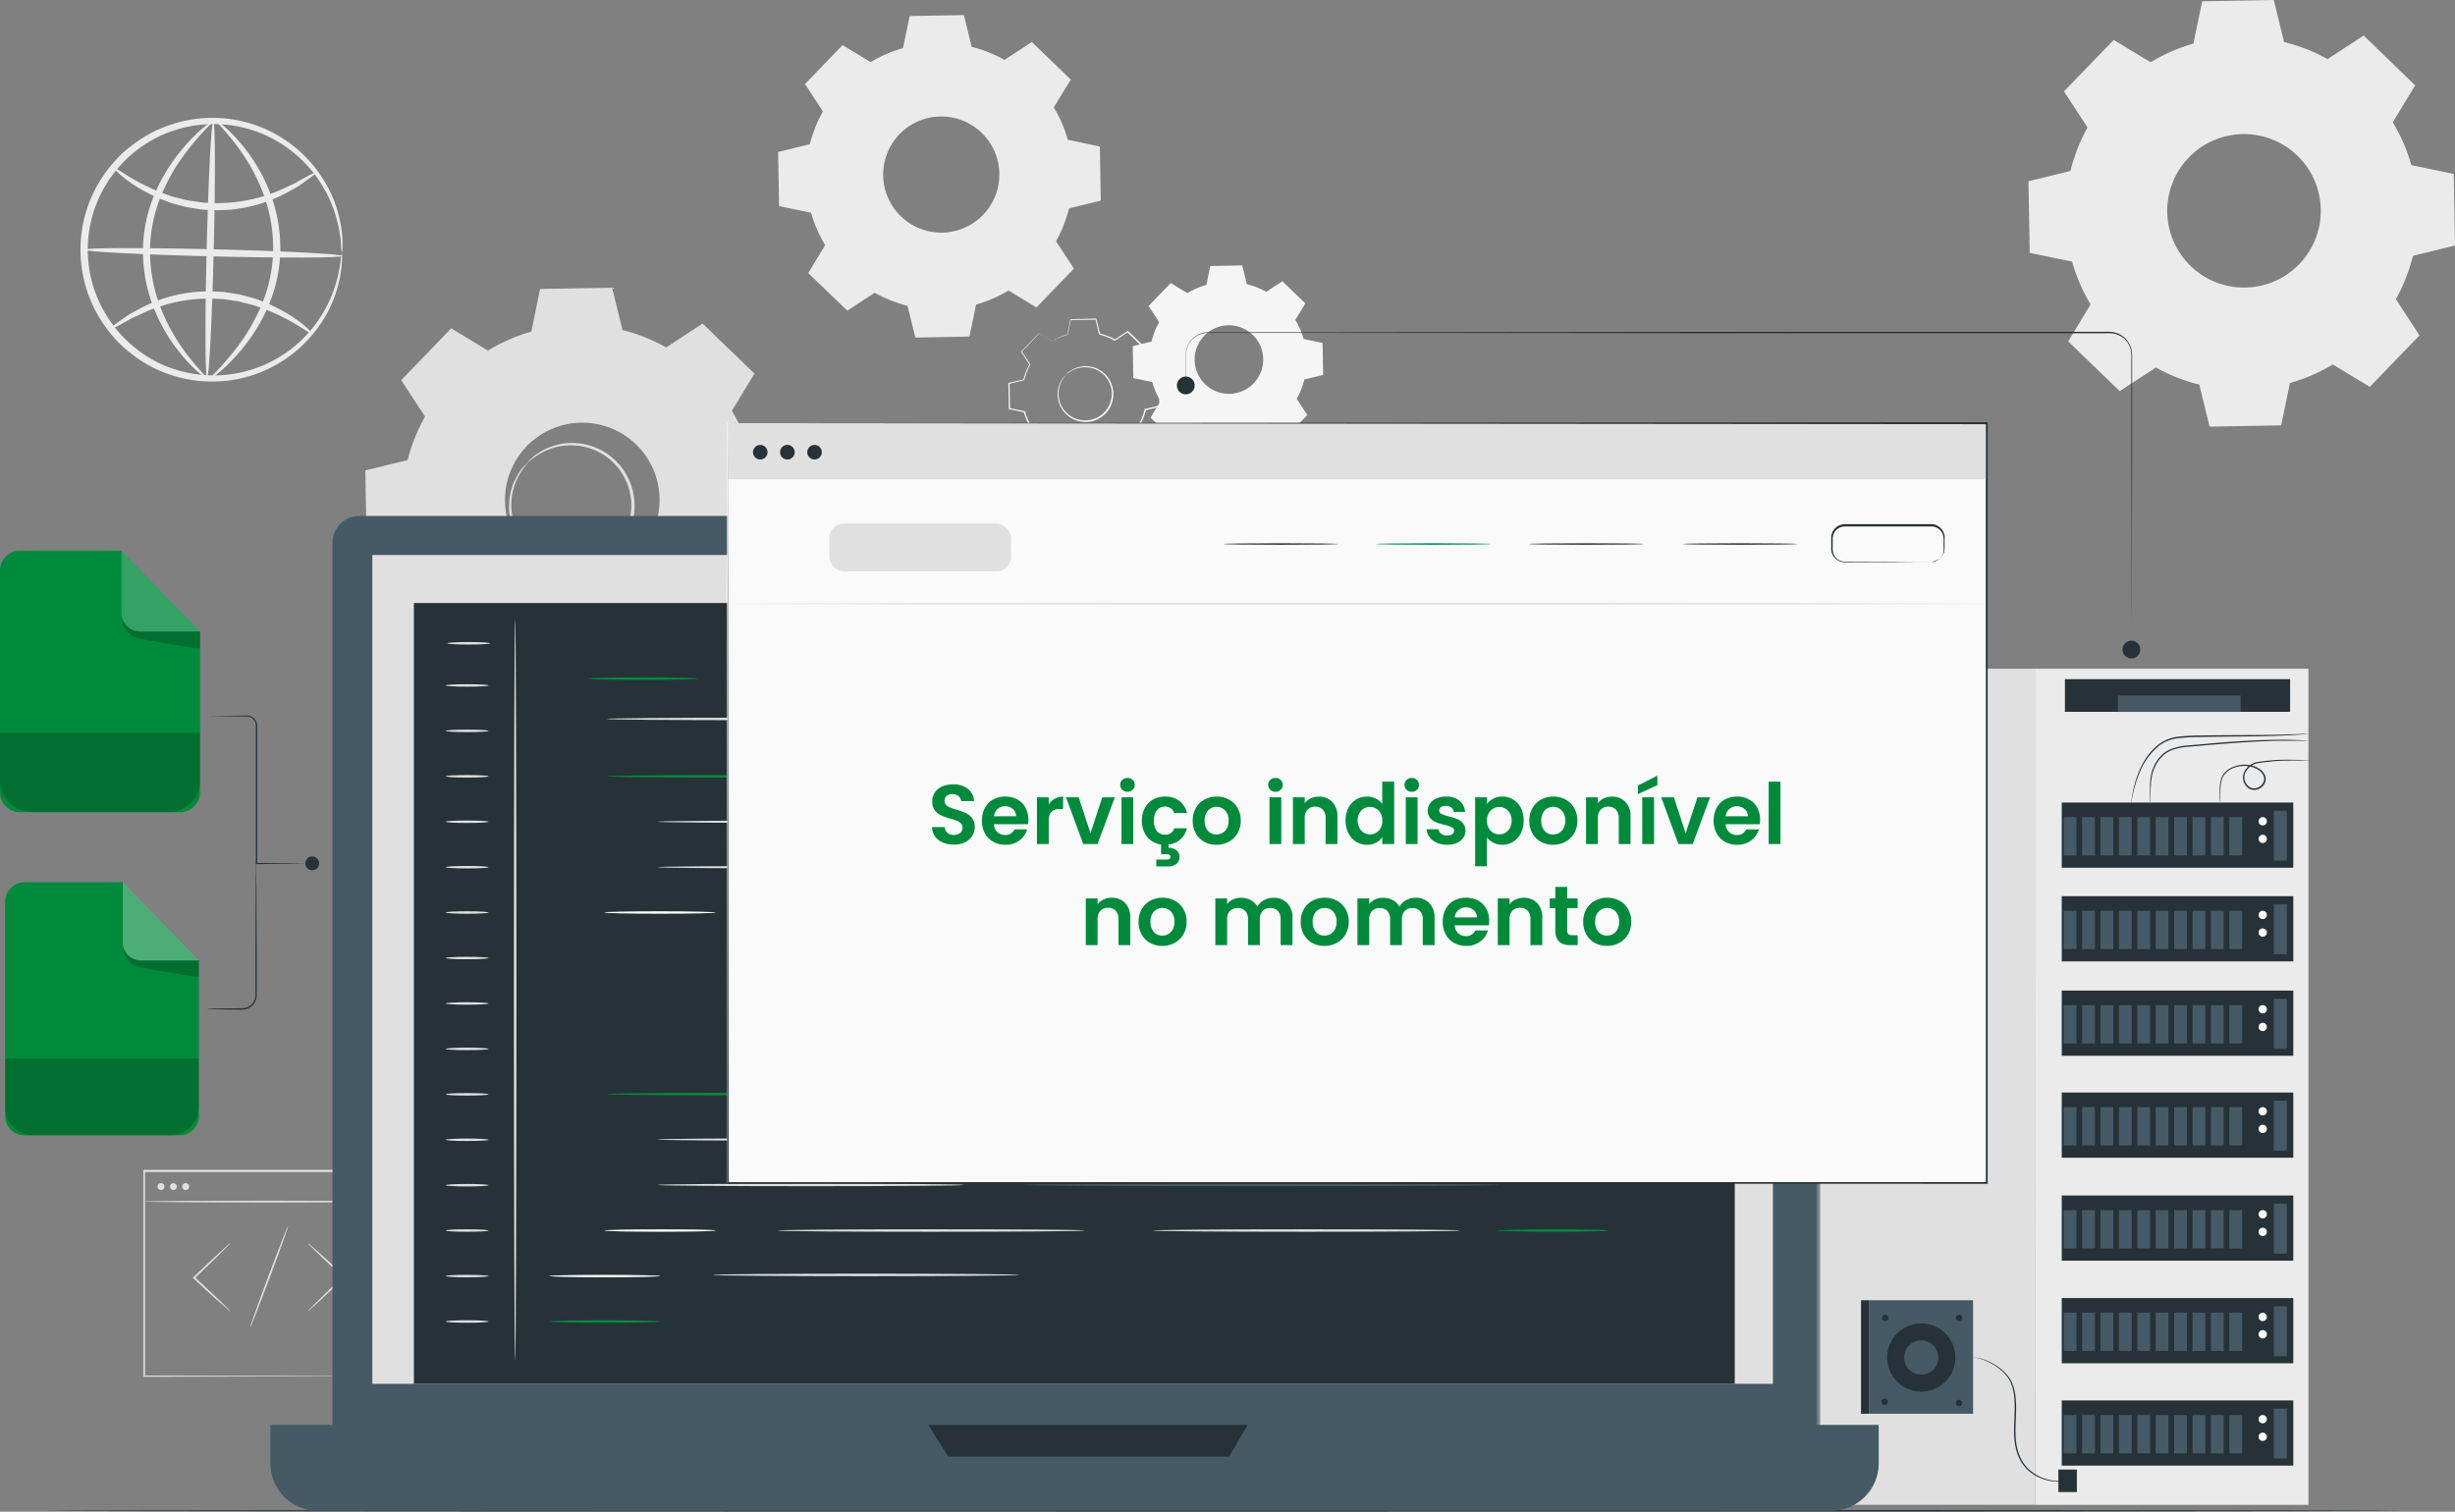 <svg xmlns="http://www.w3.org/2000/svg" width="1165.16" height="717.579" viewBox="0 0 1165.16 717.579">
  <rect x="0" y="0" width="1165.16" height="717.579" fill="#808080" stroke="none"/>
  <g id="ilustracao-default" transform="translate(-35 9.838)">
    <g id="freepik--background-complete--inject-6" transform="translate(73.195 46.135)">
      <path id="Caminho_1" data-name="Caminho 1" d="M679.657,110.678a84.437,84.437,0,0,1,20.326-8.839l4.177-20.1,33.976-.6,4.886,19.953a83.208,83.208,0,0,1,20.624,8.093L780.8,98l24.428,23.645L794.6,139.209a83.161,83.161,0,0,1,8.839,20.326l20.1,4.177.6,33.976-19.953,4.886a85.028,85.028,0,0,1-8.093,20.587l11.189,17.193-23.571,24.429-17.566-10.629a83.656,83.656,0,0,1-20.326,8.8l-4.177,20.1-33.976.6L702.78,263.7a82.387,82.387,0,0,1-20.587-8.093L665,266.8l-24.428-23.608L651.2,225.623a82.055,82.055,0,0,1-8.8-20.289l-20.1-4.177-.6-33.976,19.916-4.886a83.332,83.332,0,0,1,8.13-20.624l-11.189-17.156,23.608-24.429,17.529,10.629Zm18.125,45.239a36.438,36.438,0,1,0,51.542-.9,36.438,36.438,0,0,0-51.542.9Z" transform="translate(302.825 -137.113)" fill="#ebebeb"/>
      <path id="Caminho_2" data-name="Caminho 2" d="M352.691,117.513a37.166,37.166,0,0,1,9.064-3.944l1.858-8.961,15.176-.268,2.168,8.9a37.29,37.29,0,0,1,9.209,3.613l7.66-5.017,10.9,10.53-4.749,7.846a36.365,36.365,0,0,1,3.944,9.064l8.982,1.858.268,15.176-8.9,2.168a37.353,37.353,0,0,1-3.634,9.209l5.038,7.66-10.551,10.881-7.825-4.749a37.041,37.041,0,0,1-9.064,3.944l-1.879,8.982-15.155.268-2.189-8.9a36.9,36.9,0,0,1-9.188-3.675l-7.681,5.038-10.9-10.551,4.749-7.825a37.845,37.845,0,0,1-3.944-9.064l-8.961-1.879-.268-15.155,8.9-2.189a36.829,36.829,0,0,1,3.613-9.188l-5.017-7.681,10.53-10.9,7.846,4.749Zm8.073,20.193a16.27,16.27,0,1,0,23-.392A16.27,16.27,0,0,0,360.764,137.706Z" transform="translate(172.603 -34.314)" fill="#f5f5f5"/>
      <path id="Caminho_3" data-name="Caminho 3" d="M344.768,122.133a9.534,9.534,0,0,1,2.412-2.1,12.865,12.865,0,0,1,8.434-2,13.127,13.127,0,0,1,10.371,7.269,12.519,12.519,0,0,1,1.165,3.626,11.912,11.912,0,0,1,.082,3.971,13.127,13.127,0,0,1-10.912,11.388,12.077,12.077,0,0,1-3.987,0,12.224,12.224,0,0,1-3.659-1.034,13.358,13.358,0,0,1-5.4-4.463,13.127,13.127,0,0,1-2.215-5.661,12.783,12.783,0,0,1,1.641-8.5,9.747,9.747,0,0,1,2.018-2.494,15.943,15.943,0,0,0-1.772,2.625,12.98,12.98,0,0,0-1.428,8.287,12.607,12.607,0,0,0,24.942-.246,12.015,12.015,0,0,0,0-3.758,11.6,11.6,0,0,0-1.1-3.446,12.619,12.619,0,0,0-9.846-7.04,12.914,12.914,0,0,0-8.2,1.723C345.589,121.313,344.834,122.215,344.768,122.133Z" transform="translate(122.863 -0.106)" fill="#f5f5f5"/>
      <path id="Caminho_4" data-name="Caminho 4" d="M347.49,114.912a2.2,2.2,0,0,1-.41-.213l-1.2-.689-4.693-2.773h.148l-8.319,8.713v-.23l4,6.071.082.115v.115a29.946,29.946,0,0,0-2.839,7.269v.131h-.131l-7.072,1.756.2-.263q.1,5.678.23,12.044l-.23-.279,7.138,1.46h.18v.181a30.178,30.178,0,0,0,3.118,7.122l.1.164-.1.164-3.774,6.235v-.41c2.724,2.625,5.661,5.464,8.68,8.352h-.427l6.088-4,.18-.115.18.1a29.045,29.045,0,0,0,7.22,2.839h.213v.213c.558,2.215,1.149,4.644,1.739,7.072l-.345-.263,12.044-.23-.361.3c.476-2.248.985-4.677,1.493-7.122v-.23h.23a29.535,29.535,0,0,0,7.105-3.1h0l.2-.115.2.115,6.219,3.774h-.459l8.369-8.664v.443l-3.987-6.088-.131-.18.115-.2a28.865,28.865,0,0,0,2.839-7.22v-.213h.2l7.089-1.641-.279.345q-.1-6.17-.2-12.044l.279.328-7.138-1.493h-.2v-.2a29.143,29.143,0,0,0-3.134-7.138l-.1-.164.1-.18,3.774-6.219v.394l-8.648-8.4h.361l-6.1,3.987h-.279a30.342,30.342,0,0,0-7.236-2.872h-.148v-.148c-.624-2.56-1.181-4.923-1.641-7.072l.213.164-12.061.164.164-.131c-.607,2.839-1.116,5.169-1.526,7.122h0a31.178,31.178,0,0,0-5.513,2.117l-1.3.689a1.839,1.839,0,0,1-.427.213l.394-.279c.279-.164.689-.41,1.28-.722a28.778,28.778,0,0,1,5.5-2.248l-.082.1c.394-1.953.853-4.3,1.428-7.138v-.131h.131l12.044-.279h.18v.18l1.756,7.056-.18-.164a29.945,29.945,0,0,1,7.384,2.872h-.279c1.936-1.28,3.938-2.609,6.088-4l.18-.131.164.164,8.68,8.352.18.164-.131.213-3.758,6.235v-.345a30.554,30.554,0,0,1,3.183,7.286l-.263-.23,7.138,1.477h.263v.279c0,3.922.148,7.942.213,12.044v.279l-.279.082-7.072,1.739.263-.263a30.571,30.571,0,0,1-2.9,7.4v-.377l3.987,6.088.164.246-.2.213-8.369,8.664-.213.213-.246-.148-6.235-3.774h.377a30.112,30.112,0,0,1-7.286,3.167l.262-.279c-.509,2.445-1.017,4.923-1.493,7.122v.3h-.3l-12.061.213h-.279l-.082-.279c-.591-2.445-1.181-4.923-1.723-7.072l.263.263a30.274,30.274,0,0,1-7.4-2.921h.312l-6.088,3.987-.23.148-.2-.18-8.664-8.385-.18-.18.131-.23,3.774-6.219v.328a30.42,30.42,0,0,1-3.151-7.286l.246.213L327.06,147.2h-.23v-.23c0-4.234-.131-8.2-.18-12.061V134.7h.213l7.072-1.641-.164.18a29.633,29.633,0,0,1,2.921-7.368v.23l-3.971-6.1-.082-.131.115-.1,8.418-8.631h0l4.578,2.855c.509.312.9.558,1.181.755Z" transform="translate(113.726 -8.933)" fill="#f5f5f5"/>
      <path id="Caminho_5" data-name="Caminho 5" d="M182.384,110.237a17.592,17.592,0,0,1-.443-3.889,34.08,34.08,0,0,0-.525-4.677,43.632,43.632,0,0,0-1.231-6.268,58.383,58.383,0,0,0-6.564-16.147,60.713,60.713,0,0,0-15.014-17.3,59.86,59.86,0,0,0-56.4-9.7,56.381,56.381,0,0,0-15.26,7.778A66.965,66.965,0,0,0,80.123,65.6a65.636,65.636,0,0,0-5.989,6.777,59.3,59.3,0,0,0-1.641,70.346,70.085,70.085,0,0,0,5.661,7.056,65.919,65.919,0,0,0,6.564,5.924,56.4,56.4,0,0,0,14.768,8.516,60.254,60.254,0,0,0,72.643-23.5,59.352,59.352,0,0,0,7.3-15.8,47.179,47.179,0,0,0,1.526-6.219,32.474,32.474,0,0,0,.738-4.644,17.82,17.82,0,0,1,.64-3.856,17.016,17.016,0,0,1,0,3.922,27.323,27.323,0,0,1-.443,4.742,41.7,41.7,0,0,1-1.264,6.4,57.285,57.285,0,0,1-6.957,16.409,62.137,62.137,0,0,1-75.318,25.45,59.073,59.073,0,0,1-15.72-8.877,70.8,70.8,0,0,1-6.99-6.2,69.181,69.181,0,0,1-5.989-7.417,62.354,62.354,0,0,1,1.8-74.251,69.231,69.231,0,0,1,6.35-7.122A70.281,70.281,0,0,1,85.16,57.4a58.958,58.958,0,0,1,16.114-8.09,61.938,61.938,0,0,1,73.989,28.995,57.563,57.563,0,0,1,6.2,16.836,45.125,45.125,0,0,1,.952,6.449,27.729,27.729,0,0,1,.2,4.759,16.885,16.885,0,0,1-.23,3.889Z" transform="translate(-58.276 -46.135)" fill="#ebebeb"/>
      <path id="Caminho_6" data-name="Caminho 6" d="M163.962,62.852c.131.2-.968,1.149-3.1,2.74l-3.938,2.822c-.788.542-1.641,1.149-2.511,1.641l-3,1.641a68.918,68.918,0,0,1-35.969,9.058l-5.448-.23-5.234-.82c-.853-.148-1.641-.263-2.543-.427l-2.429-.656c-1.641-.443-3.282-.82-4.709-1.3a79.371,79.371,0,0,1-15.26-7.039c-8.2-4.923-12.192-9.468-11.88-9.845s4.791,3.4,13.045,7.7a91.743,91.743,0,0,0,14.965,6.219c1.46.427,2.986.755,4.529,1.149l2.346.574,2.429.377,5,.738,5.185.2a74.481,74.481,0,0,0,34.9-7.811l3.036-1.329c.935-.476,1.772-1,2.593-1.46l4.168-2.3C162.469,63.263,163.831,62.672,163.962,62.852Z" transform="translate(-52.096 -36.983)" fill="#ebebeb"/>
      <path id="Caminho_7" data-name="Caminho 7" d="M66.805,114.241c-.148-.2.968-1.149,3.085-2.74l3.938-2.822c.788-.525,1.641-1.132,2.511-1.641l3.019-1.641a69.033,69.033,0,0,1,35.969-9.058l5.448.246,5.218.82c.853.148,1.641.246,2.543.427l2.429.64c1.641.443,3.2.82,4.709,1.313a79.4,79.4,0,0,1,15.26,7.023c8.2,4.923,12.192,9.468,11.88,9.845s-4.791-3.4-13.127-7.679a92.071,92.071,0,0,0-15.014-6.153c-1.477-.427-3-.738-4.545-1.149l-2.281-.656-2.412-.3-4.923-.738-5.2-.213A74.547,74.547,0,0,0,80.49,107.6l-3.052,1.313c-.935.492-1.772,1.017-2.576,1.46l-4.184,2.3C68.3,113.847,66.936,114.438,66.805,114.241Z" transform="translate(-52.819 -13.973)" fill="#ebebeb"/>
      <path id="Caminho_8" data-name="Caminho 8" d="M181.676,87.525c0,.919-27.436,1.017-61.222.2S59.3,85.474,59.33,84.555s27.42-1.017,61.206-.2S181.692,86.59,181.676,87.525Z" transform="translate(-57.601 -21.995)" fill="#ebebeb"/>
      <path id="Caminho_9" data-name="Caminho 9" d="M95.187,169.313c-.935,0-1.017-27.42-.2-61.189S97.222,47,98.157,47s1.017,27.4.2,61.189S96.106,169.33,95.187,169.313Z" transform="translate(-35.108 -45.58)" fill="#ebebeb"/>
      <path id="Caminho_10" data-name="Caminho 10" d="M106.777,169.223c-.23.361-6.974-4.2-14.768-14.555a82.5,82.5,0,0,1-10.928-19.855,73.988,73.988,0,0,1-4.726-27.42,70.231,70.231,0,0,1,6.186-27.141A84.1,84.1,0,0,1,94.487,61.021c8.2-9.96,15.031-14.374,15.26-14.013s-5.825,5.382-13.39,15.474A92.119,92.119,0,0,0,85.38,81.467a70.559,70.559,0,0,0-5.661,25.992A74.514,74.514,0,0,0,84,133.713a88.4,88.4,0,0,0,9.96,19.543C101.051,163.726,107.122,168.862,106.777,169.223Z" transform="translate(-46.698 -45.588)" fill="#ebebeb"/>
      <path id="Caminho_11" data-name="Caminho 11" d="M98.712,47.008c.23-.361,6.974,4.217,14.768,14.555a81.947,81.947,0,0,1,10.928,19.9,73.66,73.66,0,0,1,4.726,27.42,70.23,70.23,0,0,1-6.17,27.141,85.326,85.326,0,0,1-12,19.281c-8.2,9.96-15.047,14.374-15.277,14.013s5.825-5.382,13.39-15.474a92.12,92.12,0,0,0,10.978-19,70.181,70.181,0,0,0,5.678-26.041,74.153,74.153,0,0,0-4.283-26.255,88.394,88.394,0,0,0-9.96-19.543C104.406,52.538,98.384,47.4,98.712,47.008Z" transform="translate(-34.3 -45.588)" fill="#ebebeb"/>
      <path id="Caminho_12" data-name="Caminho 12" d="M208.76,139.192a84.262,84.262,0,0,1,20.462-8.9l4.129-20.234,34.192-.6,4.914,20.09a83.272,83.272,0,0,1,20.751,8.259l17.282-11.335L335.1,150.239l-10.716,17.674a84.117,84.117,0,0,1,8.9,20.441l20.234,4.129.6,34.192-20.09,4.935a83.6,83.6,0,0,1-8.156,20.647l11.335,17.282-23.683,24.8L295.85,283.621a84.054,84.054,0,0,1-20.441,8.878l-4.129,20.234-34.192.619-4.935-20.193A84.407,84.407,0,0,1,211.4,284.9l-17.365,11.5-24.612-23.745,10.716-17.674a83.394,83.394,0,0,1-8.878-20.462l-20.234-4.129L150.41,196.2l20.09-4.914a83.271,83.271,0,0,1,8.259-20.647l-11.315-17.282,23.745-24.612,17.674,10.716Zm18.232,45.548a36.69,36.69,0,1,0,51.887-.908,36.69,36.69,0,0,0-51.887.908Z" transform="translate(-15.227 -28.862)" fill="#e0e0e0"/>
      <path id="Caminho_13" data-name="Caminho 13" d="M190.878,149.606a21.971,21.971,0,0,1,5.431-4.759,28.945,28.945,0,0,1,19.018-4.5,29.29,29.29,0,0,1,12.93,4.595,29.684,29.684,0,0,1,10.453,11.782,27.451,27.451,0,0,1,2.658,8.2,27.9,27.9,0,0,1,.164,8.992,29.733,29.733,0,0,1-24.614,25.483,27.994,27.994,0,0,1-8.976.164,28.289,28.289,0,0,1-8.2-2.363A29.881,29.881,0,0,1,187.6,187.166a29.536,29.536,0,0,1-5.054-12.766,28.929,28.929,0,0,1,3.84-19.166,21.972,21.972,0,0,1,4.562-5.6c.164.131-1.756,1.92-4,5.924a29.044,29.044,0,0,0-3.282,18.657,28.48,28.48,0,0,0,56.332-.525,26.355,26.355,0,0,0-.115-8.5,26.828,26.828,0,0,0-2.461-7.762,28.47,28.47,0,0,0-22.218-15.9,29.044,29.044,0,0,0-18.542,3.889C192.732,147.784,191.025,149.737,190.878,149.606Z" transform="translate(21.166 14.133)" fill="#e0e0e0"/>
      <path id="Caminho_14" data-name="Caminho 14" d="M196.981,133.32s-.3-.148-.9-.476l-2.691-1.559-10.633-6.252h.328L164.31,144.724V144.2l9.058,13.685.164.246-.148.263A67.145,67.145,0,0,0,167,174.8v.312l-.328.082-15.95,3.955.459-.574c.164,8.549.345,17.64.542,27.173l-.525-.64,16.081,3.282h.41l.115.41a66.13,66.13,0,0,0,7.023,16.064l.23.377-.23.377c-2.642,4.348-5.546,9.156-8.5,14.046l-.115-.919L185.79,257.6l-.968-.082,13.734-9.025.394-.263.427.23a66.014,66.014,0,0,0,16.294,6.4l.476.115.115.476c1.231,5,2.576,10.453,3.922,15.966l-.8-.624,27.173-.492-.8.656c1.067-5.087,2.2-10.567,3.282-16.081l.1-.492.492-.148a66.159,66.159,0,0,0,16.032-6.957h0l.443-.263.427.263,14.03,8.516-1.017.131,18.87-19.543-.1,1.034-8.894-13.734-.263-.41.23-.443a65.407,65.407,0,0,0,6.416-16.278l.131-.476.476-.115,15.95-3.905-.607.788q-.213-13.9-.443-27.173l.607.738-16.081-3.364-.443-.1-.115-.427a66.1,66.1,0,0,0-6.974-16.1l-.213-.377.213-.361,8.549-14.03.115.853-19.527-18.92h.8l-13.767,8.959-.3.213-.328-.181a65.946,65.946,0,0,0-16.409-6.482l-.328-.082v-.328c-1.411-5.792-2.675-11.027-3.856-15.966l.476.377-27.173.361.361-.3c-1.378,6.416-2.511,11.683-3.446,16.064v.164h-.148a67.476,67.476,0,0,0-12.422,4.791l-2.937,1.526a7.369,7.369,0,0,1-.968.492s.312-.23.9-.624,1.641-.952,2.872-1.641a62.781,62.781,0,0,1,12.405-5.054l-.181.2c.87-4.4,1.936-9.665,3.282-16.114v-.279h.3l27.173-.591h.394l.1.394c1.231,4.923,2.527,10.141,3.971,15.95l-.41-.41a67.276,67.276,0,0,1,16.655,6.564h-.624l13.718-9.025.427-.3.361.361,19.592,18.838.41.394-.3.476-8.483,14.046v-.738a67.064,67.064,0,0,1,7.154,16.409l-.558-.542,16.081,3.282.607.131v.607q.246,13.259.492,27.19v.624l-.624.164-15.95,3.922.591-.591a67.279,67.279,0,0,1-6.564,16.688v-.853q4.463,6.826,9.009,13.734l.361.558-.459.476-18.87,19.56-.459.476-.574-.345-14.046-8.516h.853a67.622,67.622,0,0,1-16.409,7.138l.591-.624c-1.165,5.513-2.3,10.994-3.282,16.081l-.131.64h-.656l-27.19.459h-.673l-.164-.64c-1.346-5.5-2.675-10.961-3.905-15.95l.591.591a68.209,68.209,0,0,1-16.672-6.564h.82l-13.751,8.992-.525.345-.443-.443-19.527-18.9-.427-.41.312-.509c2.97-4.923,5.874-9.681,8.533-14.03v.755a67.572,67.572,0,0,1-7.122-16.409l.525.492-16.081-3.38-.509-.115v-.394c-.131-9.534-.279-18.624-.41-27.173V178.1l.459-.115,15.966-3.873-.394.41a67.277,67.277,0,0,1,6.564-16.606v.509l-8.943-13.767-.181-.3.23-.23,18.952-19.51.164-.164.181.115,10.338,6.432,2.658,1.641A6.415,6.415,0,0,1,196.981,133.32Z" transform="translate(0.574 -5.78)" fill="#e0e0e0"/>
      <path id="Caminho_15" data-name="Caminho 15" d="M289.217,69.11a62.77,62.77,0,0,1,15.341-6.669l3.18-15.217,25.727-.434,3.7,15.073a63.285,63.285,0,0,1,15.589,6.194l12.966-8.507L384.2,77.389l-8.073,13.194a62.769,62.769,0,0,1,6.669,15.362l15.2,3.221.454,25.685-15.073,3.7a64.015,64.015,0,0,1-6.194,15.589l8.507,12.967L367.9,185.561l-13.276-8.032a62.768,62.768,0,0,1-15.362,6.669l-3.159,15.2-25.685.454-3.7-15.073a64.007,64.007,0,0,1-15.589-6.194l-12.967,8.507L259.588,169.25l8.032-13.276a62.771,62.771,0,0,1-6.669-15.362l-15.2-3.159-.454-25.685,15.073-3.7a63.283,63.283,0,0,1,6.194-15.589L258.06,79.516,275.9,61.037l13.276,8.032Zm13.689,34.213a27.564,27.564,0,1,0,38.962-.681A27.564,27.564,0,0,0,302.906,103.323Z" transform="translate(85.806 -95.589)" fill="#ebebeb"/>
      <path id="Caminho_16" data-name="Caminho 16" d="M124,404.054a8.481,8.481,0,0,1,1.247-1.411l3.577-3.594c3.036-3,7.286-7.122,12.011-11.634l.115-.1v.607c-4.759-4.414-9.041-8.451-12.11-11.4l-3.594-3.528A8.931,8.931,0,0,1,124,371.63a7.038,7.038,0,0,1,1.46,1.132l3.79,3.282c3.167,2.839,7.5,6.793,12.258,11.224l.328.3-.328.312-.1.1c-4.726,4.513-9.041,8.549-12.192,11.486l-3.758,3.413a8.3,8.3,0,0,1-1.46,1.181Z" transform="translate(-16.154 162.478)" fill="#e0e0e0"/>
      <path id="Caminho_17" data-name="Caminho 17" d="M108.6,371.63a9.841,9.841,0,0,1-1.247,1.395l-3.577,3.594c-3.036,3-7.286,7.122-12.011,11.634l-.115.1v-.607c4.759,4.43,9.041,8.451,12.11,11.4l3.594,3.528a7.727,7.727,0,0,1,1.247,1.378,8.6,8.6,0,0,1-1.46-1.149c-1.034-.9-2.3-2-3.79-3.282-3.167-2.822-7.5-6.793-12.258-11.224l-.328-.3.328-.312.1-.1c4.726-4.512,9.041-8.549,12.192-11.486l3.758-3.4a7.4,7.4,0,0,1,1.46-1.182Z" transform="translate(-37.457 162.478)" fill="#e0e0e0"/>
      <path id="Caminho_18" data-name="Caminho 18" d="M107.373,414.8c-.213-.082,3.643-10.928,8.615-24.22s9.189-24.006,9.4-23.924-3.643,10.928-8.615,24.22S107.6,414.952,107.373,414.8Z" transform="translate(-26.815 159.292)" fill="#e0e0e0"/>
      <path id="Caminho_19" data-name="Caminho 19" d="M196.279,448.455v-7.023c0-4.594,0-11.257-.1-19.691,0-17.016-.1-41.318-.164-70.641l.345.361H76.821l.41-.427v97.421l-.377-.377,86.328.2,24.466.1h.131l-24.384.1-86.558.2H76.46V350.46H196.771v.345c-.082,29.405-.148,53.789-.18,70.854,0,8.467,0,15.113-.1,19.691V446.5A7.879,7.879,0,0,1,196.279,448.455Z" transform="translate(-46.622 148.91)" fill="#e0e0e0"/>
      <path id="Caminho_20" data-name="Caminho 20" d="M197.131,359.78c0,.23-26.993.427-60.27.427s-60.27-.2-60.27-.427,26.977-.41,60.27-.41S197.131,359.551,197.131,359.78Z" transform="translate(-46.539 154.62)" fill="#e0e0e0"/>
      <path id="Caminho_21" data-name="Caminho 21" d="M83.852,355.931a1.641,1.641,0,1,1-1.641-1.641A1.641,1.641,0,0,1,83.852,355.931Z" transform="translate(-43.988 151.364)" fill="#e0e0e0"/>
      <circle id="Elipse_1" data-name="Elipse 1" cx="1.608" cy="1.608" r="1.608" transform="translate(42.505 505.687)" fill="#e0e0e0"/>
      <path id="Caminho_22" data-name="Caminho 22" d="M91,355.931a1.641,1.641,0,1,1-1.641-1.641A1.641,1.641,0,0,1,91,355.931Z" transform="translate(-39.406 151.364)" fill="#e0e0e0"/>
    </g>
    <g id="freepik--Floor--inject-6" transform="translate(56.135 706.887)">
      <path id="Caminho_23" data-name="Caminho 23" d="M1165.534,449.237c0,.246-250.222.427-558.811.427s-558.844-.18-558.844-.427,250.156-.427,558.844-.427S1165.534,449.007,1165.534,449.237Z" transform="translate(-47.88 -448.81)" fill="#263238"/>
    </g>
    <g id="freepik--Server--inject-6" transform="translate(898.823 307.622)">
      <rect id="Retângulo_1" data-name="Retângulo 1" width="129.55" height="396.87" transform="translate(231.762 396.87) rotate(180)" fill="#ebebeb"/>
      <path id="Caminho_24" data-name="Caminho 24" d="M561.43,602.36H663.642l.181-396.87H561.43Z" transform="translate(-561.43 -205.49)" fill="#e0e0e0"/>
      <rect id="Retângulo_2" data-name="Retângulo 2" width="109.892" height="30.948" transform="translate(224.591 94.451) rotate(180)" fill="#263238"/>
      <rect id="Retângulo_3" data-name="Retângulo 3" width="6.153" height="23.678" transform="translate(221.522 91.087) rotate(180)" fill="#455a64"/>
      <path id="Caminho_25" data-name="Caminho 25" d="M688.26,250.363a1.969,1.969,0,1,0,1.953-1.953A1.969,1.969,0,0,0,688.26,250.363Z" transform="translate(-480.144 -177.982)" fill="#fff"/>
      <path id="Caminho_26" data-name="Caminho 26" d="M688.26,255.463a1.969,1.969,0,1,0,1.953-1.953A1.969,1.969,0,0,0,688.26,255.463Z" transform="translate(-480.144 -174.714)" fill="#fff"/>
      <rect id="Retângulo_4" data-name="Retângulo 4" width="6.055" height="18.198" transform="translate(200.306 88.625) rotate(180)" fill="#455a64"/>
      <rect id="Retângulo_5" data-name="Retângulo 5" width="6.055" height="18.198" transform="translate(191.56 88.625) rotate(180)" fill="#455a64"/>
      <rect id="Retângulo_6" data-name="Retângulo 6" width="6.055" height="18.198" transform="translate(182.83 88.625) rotate(180)" fill="#455a64"/>
      <rect id="Retângulo_7" data-name="Retângulo 7" width="6.055" height="18.198" transform="translate(174.1 88.625) rotate(180)" fill="#455a64"/>
      <rect id="Retângulo_8" data-name="Retângulo 8" width="6.055" height="18.198" transform="translate(165.354 88.625) rotate(180)" fill="#455a64"/>
      <rect id="Retângulo_9" data-name="Retângulo 9" width="6.055" height="18.198" transform="translate(156.624 88.625) rotate(180)" fill="#455a64"/>
      <rect id="Retângulo_10" data-name="Retângulo 10" width="6.055" height="18.198" transform="translate(147.895 88.625) rotate(180)" fill="#455a64"/>
      <rect id="Retângulo_11" data-name="Retângulo 11" width="6.055" height="18.198" transform="translate(139.149 88.625) rotate(180)" fill="#455a64"/>
      <rect id="Retângulo_12" data-name="Retângulo 12" width="6.055" height="18.198" transform="translate(130.419 88.625) rotate(180)" fill="#455a64"/>
      <rect id="Retângulo_13" data-name="Retângulo 13" width="6.055" height="18.198" transform="translate(121.69 88.625) rotate(180)" fill="#455a64"/>
      <rect id="Retângulo_14" data-name="Retângulo 14" width="109.892" height="30.948" transform="translate(224.591 138.903) rotate(180)" fill="#263238"/>
      <rect id="Retângulo_15" data-name="Retângulo 15" width="6.153" height="23.678" transform="translate(221.522 135.522) rotate(180)" fill="#455a64"/>
      <path id="Caminho_27" data-name="Caminho 27" d="M688.26,277.453a1.969,1.969,0,1,0,1.953-1.953A1.969,1.969,0,0,0,688.26,277.453Z" transform="translate(-480.144 -160.62)" fill="#fff"/>
      <path id="Caminho_28" data-name="Caminho 28" d="M688.26,282.553a1.969,1.969,0,1,0,1.953-1.953A1.969,1.969,0,0,0,688.26,282.553Z" transform="translate(-480.144 -157.351)" fill="#fff"/>
      <rect id="Retângulo_16" data-name="Retângulo 16" width="6.055" height="18.181" transform="translate(200.306 133.061) rotate(180)" fill="#455a64"/>
      <rect id="Retângulo_17" data-name="Retângulo 17" width="6.055" height="18.181" transform="translate(191.56 133.061) rotate(180)" fill="#455a64"/>
      <rect id="Retângulo_18" data-name="Retângulo 18" width="6.055" height="18.181" transform="translate(182.83 133.061) rotate(180)" fill="#455a64"/>
      <rect id="Retângulo_19" data-name="Retângulo 19" width="6.055" height="18.181" transform="translate(174.1 133.061) rotate(180)" fill="#455a64"/>
      <rect id="Retângulo_20" data-name="Retângulo 20" width="6.055" height="18.181" transform="translate(165.354 133.061) rotate(180)" fill="#455a64"/>
      <rect id="Retângulo_21" data-name="Retângulo 21" width="6.055" height="18.181" transform="translate(156.624 133.061) rotate(180)" fill="#455a64"/>
      <rect id="Retângulo_22" data-name="Retângulo 22" width="6.055" height="18.181" transform="translate(147.895 133.061) rotate(180)" fill="#455a64"/>
      <rect id="Retângulo_23" data-name="Retângulo 23" width="6.055" height="18.181" transform="translate(139.149 133.061) rotate(180)" fill="#455a64"/>
      <rect id="Retângulo_24" data-name="Retângulo 24" width="6.055" height="18.181" transform="translate(130.419 133.061) rotate(180)" fill="#455a64"/>
      <rect id="Retângulo_25" data-name="Retângulo 25" width="6.055" height="18.181" transform="translate(121.69 133.061) rotate(180)" fill="#455a64"/>
      <rect id="Retângulo_26" data-name="Retângulo 26" width="109.892" height="30.948" transform="translate(224.591 183.716) rotate(180)" fill="#263238"/>
      <rect id="Retângulo_27" data-name="Retângulo 27" width="6.153" height="23.678" transform="translate(221.522 180.336) rotate(180)" fill="#455a64"/>
      <path id="Caminho_29" data-name="Caminho 29" d="M688.26,304.769a1.969,1.969,0,1,0,1.953-1.969A1.969,1.969,0,0,0,688.26,304.769Z" transform="translate(-480.144 -143.123)" fill="#fff"/>
      <path id="Caminho_30" data-name="Caminho 30" d="M688.26,309.853a1.969,1.969,0,1,0,1.953-1.953A1.969,1.969,0,0,0,688.26,309.853Z" transform="translate(-480.144 -139.855)" fill="#fff"/>
      <rect id="Retângulo_28" data-name="Retângulo 28" width="6.055" height="18.181" transform="translate(200.306 177.874) rotate(180)" fill="#455a64"/>
      <rect id="Retângulo_29" data-name="Retângulo 29" width="6.055" height="18.181" transform="translate(191.56 177.874) rotate(180)" fill="#455a64"/>
      <rect id="Retângulo_30" data-name="Retângulo 30" width="6.055" height="18.181" transform="translate(182.83 177.874) rotate(180)" fill="#455a64"/>
      <rect id="Retângulo_31" data-name="Retângulo 31" width="6.055" height="18.181" transform="translate(174.1 177.874) rotate(180)" fill="#455a64"/>
      <rect id="Retângulo_32" data-name="Retângulo 32" width="6.055" height="18.181" transform="translate(165.354 177.874) rotate(180)" fill="#455a64"/>
      <rect id="Retângulo_33" data-name="Retângulo 33" width="6.055" height="18.181" transform="translate(156.624 177.874) rotate(180)" fill="#455a64"/>
      <rect id="Retângulo_34" data-name="Retângulo 34" width="6.055" height="18.181" transform="translate(147.895 177.874) rotate(180)" fill="#455a64"/>
      <rect id="Retângulo_35" data-name="Retângulo 35" width="6.055" height="18.181" transform="translate(139.149 177.874) rotate(180)" fill="#455a64"/>
      <rect id="Retângulo_36" data-name="Retângulo 36" width="6.055" height="18.181" transform="translate(130.419 177.874) rotate(180)" fill="#455a64"/>
      <rect id="Retângulo_37" data-name="Retângulo 37" width="6.055" height="18.181" transform="translate(121.69 177.874) rotate(180)" fill="#455a64"/>
      <rect id="Retângulo_38" data-name="Retângulo 38" width="109.892" height="30.948" transform="translate(224.591 232.106) rotate(180)" fill="#263238"/>
      <rect id="Retângulo_39" data-name="Retângulo 39" width="6.153" height="23.678" transform="translate(221.522 228.726) rotate(180)" fill="#455a64"/>
      <path id="Caminho_31" data-name="Caminho 31" d="M688.26,334.253a1.969,1.969,0,1,0,1.953-1.953A1.969,1.969,0,0,0,688.26,334.253Z" transform="translate(-480.144 -124.217)" fill="#fff"/>
      <path id="Caminho_32" data-name="Caminho 32" d="M688.26,339.353a1.969,1.969,0,1,0,1.953-1.953A1.969,1.969,0,0,0,688.26,339.353Z" transform="translate(-480.144 -120.948)" fill="#fff"/>
      <rect id="Retângulo_40" data-name="Retângulo 40" width="6.055" height="18.181" transform="translate(200.306 226.265) rotate(180)" fill="#455a64"/>
      <rect id="Retângulo_41" data-name="Retângulo 41" width="6.055" height="18.181" transform="translate(191.56 226.265) rotate(180)" fill="#455a64"/>
      <rect id="Retângulo_42" data-name="Retângulo 42" width="6.055" height="18.181" transform="translate(182.83 226.265) rotate(180)" fill="#455a64"/>
      <rect id="Retângulo_43" data-name="Retângulo 43" width="6.055" height="18.181" transform="translate(174.1 226.265) rotate(180)" fill="#455a64"/>
      <rect id="Retângulo_44" data-name="Retângulo 44" width="6.055" height="18.181" transform="translate(165.354 226.265) rotate(180)" fill="#455a64"/>
      <rect id="Retângulo_45" data-name="Retângulo 45" width="6.055" height="18.181" transform="translate(156.624 226.265) rotate(180)" fill="#455a64"/>
      <rect id="Retângulo_46" data-name="Retângulo 46" width="6.055" height="18.181" transform="translate(147.895 226.265) rotate(180)" fill="#455a64"/>
      <rect id="Retângulo_47" data-name="Retângulo 47" width="6.055" height="18.181" transform="translate(139.149 226.265) rotate(180)" fill="#455a64"/>
      <rect id="Retângulo_48" data-name="Retângulo 48" width="6.055" height="18.181" transform="translate(130.419 226.265) rotate(180)" fill="#455a64"/>
      <rect id="Retângulo_49" data-name="Retângulo 49" width="6.055" height="18.181" transform="translate(121.69 226.265) rotate(180)" fill="#455a64"/>
      <rect id="Retângulo_50" data-name="Retângulo 50" width="109.892" height="30.948" transform="translate(224.591 280.989) rotate(180)" fill="#263238"/>
      <rect id="Retângulo_51" data-name="Retângulo 51" width="6.153" height="23.678" transform="translate(221.522 277.625) rotate(180)" fill="#455a64"/>
      <path id="Caminho_33" data-name="Caminho 33" d="M688.26,364.043a1.969,1.969,0,1,0,1.953-1.953A1.969,1.969,0,0,0,688.26,364.043Z" transform="translate(-480.144 -105.124)" fill="#fff"/>
      <path id="Caminho_34" data-name="Caminho 34" d="M688.26,369.143a1.969,1.969,0,1,0,1.953-1.953A1.969,1.969,0,0,0,688.26,369.143Z" transform="translate(-480.144 -101.855)" fill="#fff"/>
      <rect id="Retângulo_52" data-name="Retângulo 52" width="6.055" height="18.181" transform="translate(200.306 275.147) rotate(180)" fill="#455a64"/>
      <rect id="Retângulo_53" data-name="Retângulo 53" width="6.055" height="18.181" transform="translate(191.56 275.147) rotate(180)" fill="#455a64"/>
      <rect id="Retângulo_54" data-name="Retângulo 54" width="6.055" height="18.181" transform="translate(182.83 275.147) rotate(180)" fill="#455a64"/>
      <rect id="Retângulo_55" data-name="Retângulo 55" width="6.055" height="18.181" transform="translate(174.1 275.147) rotate(180)" fill="#455a64"/>
      <rect id="Retângulo_56" data-name="Retângulo 56" width="6.055" height="18.181" transform="translate(165.354 275.147) rotate(180)" fill="#455a64"/>
      <rect id="Retângulo_57" data-name="Retângulo 57" width="6.055" height="18.181" transform="translate(156.624 275.147) rotate(180)" fill="#455a64"/>
      <rect id="Retângulo_58" data-name="Retângulo 58" width="6.055" height="18.181" transform="translate(147.895 275.147) rotate(180)" fill="#455a64"/>
      <rect id="Retângulo_59" data-name="Retângulo 59" width="6.055" height="18.181" transform="translate(139.149 275.147) rotate(180)" fill="#455a64"/>
      <rect id="Retângulo_60" data-name="Retângulo 60" width="6.055" height="18.181" transform="translate(130.419 275.147) rotate(180)" fill="#455a64"/>
      <rect id="Retângulo_61" data-name="Retângulo 61" width="6.055" height="18.181" transform="translate(121.69 275.147) rotate(180)" fill="#455a64"/>
      <rect id="Retângulo_62" data-name="Retângulo 62" width="109.892" height="30.948" transform="translate(224.591 378.262) rotate(180)" fill="#263238"/>
      <rect id="Retângulo_63" data-name="Retângulo 63" width="6.153" height="23.678" transform="translate(221.522 374.882) rotate(180)" fill="#455a64"/>
      <path id="Caminho_35" data-name="Caminho 35" d="M688.26,423.323a1.969,1.969,0,1,0,1.953-1.953A1.969,1.969,0,0,0,688.26,423.323Z" transform="translate(-480.144 -67.131)" fill="#fff"/>
      <path id="Caminho_36" data-name="Caminho 36" d="M688.26,428.423a1.969,1.969,0,1,0,1.953-1.953A1.969,1.969,0,0,0,688.26,428.423Z" transform="translate(-480.144 -63.862)" fill="#fff"/>
      <rect id="Retângulo_64" data-name="Retângulo 64" width="6.055" height="18.181" transform="translate(200.306 372.42) rotate(180)" fill="#455a64"/>
      <rect id="Retângulo_65" data-name="Retângulo 65" width="6.055" height="18.181" transform="translate(191.56 372.42) rotate(180)" fill="#455a64"/>
      <rect id="Retângulo_66" data-name="Retângulo 66" width="6.055" height="18.181" transform="translate(182.83 372.42) rotate(180)" fill="#455a64"/>
      <rect id="Retângulo_67" data-name="Retângulo 67" width="6.055" height="18.181" transform="translate(174.1 372.42) rotate(180)" fill="#455a64"/>
      <rect id="Retângulo_68" data-name="Retângulo 68" width="6.055" height="18.181" transform="translate(165.354 372.42) rotate(180)" fill="#455a64"/>
      <rect id="Retângulo_69" data-name="Retângulo 69" width="6.055" height="18.181" transform="translate(156.624 372.42) rotate(180)" fill="#455a64"/>
      <rect id="Retângulo_70" data-name="Retângulo 70" width="6.055" height="18.181" transform="translate(147.895 372.42) rotate(180)" fill="#455a64"/>
      <rect id="Retângulo_71" data-name="Retângulo 71" width="6.055" height="18.181" transform="translate(139.149 372.42) rotate(180)" fill="#455a64"/>
      <rect id="Retângulo_72" data-name="Retângulo 72" width="6.055" height="18.181" transform="translate(130.419 372.42) rotate(180)" fill="#455a64"/>
      <rect id="Retângulo_73" data-name="Retângulo 73" width="6.055" height="18.181" transform="translate(121.69 372.42) rotate(180)" fill="#455a64"/>
      <rect id="Retângulo_74" data-name="Retângulo 74" width="109.892" height="30.948" transform="translate(224.591 329.675) rotate(180)" fill="#263238"/>
      <rect id="Retângulo_75" data-name="Retângulo 75" width="6.153" height="23.678" transform="translate(221.522 326.294) rotate(180)" fill="#455a64"/>
      <path id="Caminho_37" data-name="Caminho 37" d="M688.26,393.769a1.969,1.969,0,1,0,1.953-1.969A1.969,1.969,0,0,0,688.26,393.769Z" transform="translate(-480.144 -86.083)" fill="#fff"/>
      <path id="Caminho_38" data-name="Caminho 38" d="M688.26,398.763a1.969,1.969,0,1,0,1.953-1.953A1.969,1.969,0,0,0,688.26,398.763Z" transform="translate(-480.144 -82.872)" fill="#fff"/>
      <rect id="Retângulo_76" data-name="Retângulo 76" width="6.055" height="18.181" transform="translate(200.306 323.833) rotate(180)" fill="#455a64"/>
      <rect id="Retângulo_77" data-name="Retângulo 77" width="6.055" height="18.181" transform="translate(191.56 323.833) rotate(180)" fill="#455a64"/>
      <rect id="Retângulo_78" data-name="Retângulo 78" width="6.055" height="18.181" transform="translate(182.83 323.833) rotate(180)" fill="#455a64"/>
      <rect id="Retângulo_79" data-name="Retângulo 79" width="6.055" height="18.181" transform="translate(174.1 323.833) rotate(180)" fill="#455a64"/>
      <rect id="Retângulo_80" data-name="Retângulo 80" width="6.055" height="18.181" transform="translate(165.354 323.833) rotate(180)" fill="#455a64"/>
      <rect id="Retângulo_81" data-name="Retângulo 81" width="6.055" height="18.181" transform="translate(156.624 323.833) rotate(180)" fill="#455a64"/>
      <rect id="Retângulo_82" data-name="Retângulo 82" width="6.055" height="18.181" transform="translate(147.895 323.833) rotate(180)" fill="#455a64"/>
      <rect id="Retângulo_83" data-name="Retângulo 83" width="6.055" height="18.181" transform="translate(139.149 323.833) rotate(180)" fill="#455a64"/>
      <rect id="Retângulo_84" data-name="Retângulo 84" width="6.055" height="18.181" transform="translate(130.419 323.833) rotate(180)" fill="#455a64"/>
      <rect id="Retângulo_85" data-name="Retângulo 85" width="6.055" height="18.181" transform="translate(121.69 323.833) rotate(180)" fill="#455a64"/>
      <path id="Caminho_39" data-name="Caminho 39" d="M656.9,255.846a4.014,4.014,0,0,0,.115-.952q0-.968.1-2.757c0-1.2,0-2.658.148-4.348a27.529,27.529,0,0,1,.738-5.645,20.8,20.8,0,0,1,2.937-6.186,13.865,13.865,0,0,1,6.022-4.923A29.422,29.422,0,0,1,675.5,229.3l9.468-.82c12.963-1.116,24.728-1.838,33.261-2h12.848a4.251,4.251,0,0,0,.952,0l-.952-.1-2.74-.164c-2.4-.1-5.842-.2-10.124-.181-8.533,0-20.331.673-33.31,1.805l-9.468.837a29.11,29.11,0,0,0-8.73,1.821,14.145,14.145,0,0,0-6.252,5.1,20.642,20.642,0,0,0-2.937,6.4,27.179,27.179,0,0,0-.656,5.76v7.089a6.217,6.217,0,0,0,.032,1Z" transform="translate(-500.271 -192.326)" fill="#263238"/>
      <path id="Caminho_40" data-name="Caminho 40" d="M677.313,252.145a4.931,4.931,0,0,0,0-.9v-2.593c0-1.067,0-2.494.115-4.069a12.438,12.438,0,0,1,1.362-5.1,9.846,9.846,0,0,1,4.923-3.823,13.883,13.883,0,0,1,7.253-.738,12.552,12.552,0,0,1,3.725,1.28,6.99,6.99,0,0,1,2.9,2.74,3.955,3.955,0,0,1,0,3.889,5.2,5.2,0,0,1-3.282,2.478,4.184,4.184,0,0,1-3.856-1.116,5.53,5.53,0,0,1-.591-7.433,8.2,8.2,0,0,1,2.921-2.56,10.567,10.567,0,0,1,3.626-.935c1.247-.2,2.445-.361,3.61-.476,2.347-.263,4.529-.427,6.564-.509,4-.148,7.253-.082,9.5-.082h2.576a6.454,6.454,0,0,0,.9,0,2.954,2.954,0,0,0-.886-.1l-2.593-.131c-2.232-.082-5.5-.213-9.517-.131-2,0-4.217.18-6.564.41-1.181.131-2.4.279-3.643.459-.64.1-1.247.164-1.9.3a7.332,7.332,0,0,0-1.936.673,8.779,8.779,0,0,0-3.167,2.757,6.219,6.219,0,0,0,.656,8.319,4.923,4.923,0,0,0,4.48,1.28,5.825,5.825,0,0,0,3.758-2.822,4.628,4.628,0,0,0,0-4.529,7.811,7.811,0,0,0-3.183-3.019,12.617,12.617,0,0,0-3.954-1.313,14.325,14.325,0,0,0-7.565.82,10.223,10.223,0,0,0-5.185,4.119,12.8,12.8,0,0,0-1.3,5.316c-.1,1.641,0,2.987,0,4.1a19.176,19.176,0,0,0,.1,2.593,3.922,3.922,0,0,0,.147.853Z" transform="translate(-487.345 -188.625)" fill="#263238"/>
      <path id="Caminho_41" data-name="Caminho 41" d="M651.41,256.96a5.783,5.783,0,0,0,.23-1.034c.115-.673.312-1.641.574-2.937A58.451,58.451,0,0,1,655.5,242.5a30.685,30.685,0,0,1,9.567-12.832,17.952,17.952,0,0,1,8.779-3.282,90.612,90.612,0,0,1,10.3-.558c14.194-.279,27.075-.213,36.379-.574,4.66-.164,8.418-.377,11.027-.558l2.986-.263a5.328,5.328,0,0,0,1.034-.131,8.5,8.5,0,0,0-1.05,0l-2.986.115c-2.609.1-6.367.246-11.027.345-9.3.23-22.169.1-36.379.361a89.331,89.331,0,0,0-10.387.574,18.526,18.526,0,0,0-9.058,3.512,27.993,27.993,0,0,0-6.055,6.383,36.705,36.705,0,0,0-3.577,6.777A52.887,52.887,0,0,0,652,252.989c-.23,1.28-.377,2.281-.459,2.97A9.969,9.969,0,0,0,651.41,256.96Z" transform="translate(-503.761 -193.441)" fill="#263238"/>
      <rect id="Retângulo_86" data-name="Retângulo 86" width="106.872" height="15.507" transform="translate(223.081 20.446) rotate(180)" fill="#263238"/>
      <rect id="Retângulo_87" data-name="Retângulo 87" width="58.187" height="7.761" transform="translate(199.583 20.462) rotate(180)" fill="#455a64"/>
      <path id="Caminho_42" data-name="Caminho 42" d="M605.67,404.59c0,.082,1.182.2,3.282.788a28.144,28.144,0,0,1,8.073,3.955,22.608,22.608,0,0,1,4.545,4.217,16.551,16.551,0,0,1,1.854,2.872,18.914,18.914,0,0,1,1.165,3.446c1.231,4.923.853,10.518.607,16.409s.148,11.667,2.445,16.409a18.227,18.227,0,0,0,4.365,5.825,20.253,20.253,0,0,0,5.349,3.4,21.462,21.462,0,0,0,5.021,1.51,18.618,18.618,0,0,0,3.938.164,13.48,13.48,0,0,0,2.445-.394,4.1,4.1,0,0,0,.837-.246c0-.082-1.165.279-3.282.361a18.715,18.715,0,0,1-3.856-.279,21.07,21.07,0,0,1-4.923-1.559,20.836,20.836,0,0,1-5.169-3.38,17.477,17.477,0,0,1-4.168-5.678c-2.2-4.545-2.576-10.223-2.33-16.032s.607-11.486-.689-16.54a19.406,19.406,0,0,0-1.231-3.561,16.1,16.1,0,0,0-1.969-2.97,22.843,22.843,0,0,0-4.693-4.25,26.6,26.6,0,0,0-8.2-3.823,19.1,19.1,0,0,0-2.445-.459A4.825,4.825,0,0,0,605.67,404.59Z" transform="translate(-533.076 -77.885)" fill="#263238"/>
      <rect id="Retângulo_88" data-name="Retângulo 88" width="8.779" height="10.666" transform="translate(121.87 390.798) rotate(180)" fill="#263238"/>
      <rect id="Retângulo_89" data-name="Retângulo 89" width="49.194" height="53.904" transform="translate(72.61 353.648) rotate(180)" fill="#455a64"/>
      <circle id="Elipse_2" data-name="Elipse 2" cx="16.196" cy="16.196" r="16.196" transform="translate(26.883 335.779) rotate(-67.64)" fill="#263238"/>
      <path id="Caminho_43" data-name="Caminho 43" d="M585.75,407.88a8.106,8.106,0,1,0,8.09-8.09,8.106,8.106,0,0,0-8.09,8.09Z" transform="translate(-545.843 -80.962)" fill="#455a64"/>
      <path id="Caminho_44" data-name="Caminho 44" d="M600.7,393.86a1.51,1.51,0,1,0,1.51-1.51A1.51,1.51,0,0,0,600.7,393.86Z" transform="translate(-536.262 -85.73)" fill="#263238"/>
      <circle id="Elipse_3" data-name="Elipse 3" cx="1.51" cy="1.51" r="1.51" transform="translate(29.421 306.62)" fill="#263238"/>
      <circle id="Elipse_4" data-name="Elipse 4" cx="1.51" cy="1.51" r="1.51" transform="translate(29.093 346.412)" fill="#263238"/>
      <path id="Caminho_45" data-name="Caminho 45" d="M600.7,418.49a1.51,1.51,0,1,0,1.51-1.51A1.51,1.51,0,0,0,600.7,418.49Z" transform="translate(-536.262 -69.945)" fill="#263238"/>
      <rect id="Retângulo_90" data-name="Retângulo 90" width="3.971" height="53.904" transform="translate(23.399 353.648) rotate(180)" fill="#263238"/>
    </g>
    <g id="freepik--Device--inject-6" transform="translate(163.335 235.11)">
      <path id="Caminho_46" data-name="Caminho 46" d="M143.877,161.3H824.624a11.06,11.06,0,0,1,11.06,11.06V603.295A23.908,23.908,0,0,1,811.775,627.2H155.068a23.908,23.908,0,0,1-23.908-23.908V174.017A12.717,12.717,0,0,1,143.877,161.3Z" transform="translate(-101.706 -161.3)" fill="#455a64"/>
      <path id="Caminho_47" data-name="Caminho 47" d="M113.21,424.23h763.3v18.247A22.513,22.513,0,0,1,854,464.99H135.723a22.513,22.513,0,0,1-22.513-22.513Z" transform="translate(-113.21 7.214)" fill="#455a64"/>
      <rect id="Retângulo_91" data-name="Retângulo 91" width="664.731" height="393.44" transform="translate(48.374 18.509)" fill="#e0e0e0"/>
      <path id="Caminho_48" data-name="Caminho 48" d="M303.51,424.23l9.484,15.063H446.269l8.8-15.063Z" transform="translate(8.755 7.214)" fill="#263238"/>
      <rect id="Retângulo_92" data-name="Retângulo 92" width="626.892" height="370.648" transform="translate(68.098 41.302)" fill="#263238"/>
      <path id="Caminho_49" data-name="Caminho 49" d="M184.231,543.454c-.328,0-.591-78.944-.591-176.3s.263-176.315.591-176.315.591,78.928.591,176.315S184.592,543.454,184.231,543.454Z" transform="translate(-68.071 -142.368)" fill="#e0e0e0"/>
      <path id="Caminho_50" data-name="Caminho 50" d="M184.264,210.551c0,.312-4.562.574-10.174.574s-10.19-.263-10.19-.574,4.562-.591,10.19-.591S184.264,210.223,184.264,210.551Z" transform="translate(-80.722 -130.113)" fill="#e0e0e0"/>
      <path id="Caminho_51" data-name="Caminho 51" d="M184.744,198.351c0,.328-4.562.591-10.19.591s-10.174-.263-10.174-.591,4.562-.591,10.174-.591S184.744,198.023,184.744,198.351Z" transform="translate(-80.415 -137.933)" fill="#e0e0e0"/>
      <path id="Caminho_52" data-name="Caminho 52" d="M184.264,223.691c0,.328-4.562.591-10.174.591s-10.19-.263-10.19-.591,4.562-.591,10.19-.591S184.264,223.363,184.264,223.691Z" transform="translate(-80.722 -121.692)" fill="#e0e0e0"/>
      <path id="Caminho_53" data-name="Caminho 53" d="M184.264,236.831c0,.328-4.562.591-10.174.591s-10.19-.263-10.19-.591,4.562-.591,10.19-.591S184.264,236.5,184.264,236.831Z" transform="translate(-80.722 -113.27)" fill="#e0e0e0"/>
      <path id="Caminho_54" data-name="Caminho 54" d="M184.264,249.964c0,.328-4.562.591-10.174.591s-10.19-.263-10.19-.591,4.562-.574,10.19-.574S184.264,249.653,184.264,249.964Z" transform="translate(-80.722 -104.842)" fill="#e0e0e0"/>
      <path id="Caminho_55" data-name="Caminho 55" d="M184.264,263.121c0,.328-4.562.591-10.174.591s-10.19-.263-10.19-.591,4.562-.591,10.19-.591S184.264,262.793,184.264,263.121Z" transform="translate(-80.722 -96.421)" fill="#e0e0e0"/>
      <path id="Caminho_56" data-name="Caminho 56" d="M184.264,276.231c0,.328-4.562.591-10.174.591s-10.19-.263-10.19-.591,4.562-.591,10.19-.591S184.264,275.952,184.264,276.231Z" transform="translate(-80.722 -88.019)" fill="#e0e0e0"/>
      <path id="Caminho_57" data-name="Caminho 57" d="M184.264,289.394c0,.328-4.562.591-10.174.591s-10.19-.263-10.19-.591,4.562-.574,10.19-.574S184.264,289.115,184.264,289.394Z" transform="translate(-80.722 -79.572)" fill="#e0e0e0"/>
      <path id="Caminho_58" data-name="Caminho 58" d="M184.264,302.551c0,.312-4.562.574-10.174.574s-10.19-.263-10.19-.574,4.562-.591,10.19-.591S184.264,302.223,184.264,302.551Z" transform="translate(-80.722 -71.15)" fill="#e0e0e0"/>
      <path id="Caminho_59" data-name="Caminho 59" d="M184.264,315.691c0,.328-4.562.591-10.174.591s-10.19-.263-10.19-.591,4.562-.591,10.19-.591S184.264,315.363,184.264,315.691Z" transform="translate(-80.722 -62.728)" fill="#e0e0e0"/>
      <path id="Caminho_60" data-name="Caminho 60" d="M184.264,328.831c0,.328-4.562.591-10.174.591s-10.19-.263-10.19-.591,4.562-.591,10.19-.591S184.264,328.5,184.264,328.831Z" transform="translate(-80.722 -54.307)" fill="#e0e0e0"/>
      <path id="Caminho_61" data-name="Caminho 61" d="M184.264,341.981c0,.312-4.562.574-10.174.574s-10.19-.263-10.19-.574,4.562-.591,10.19-.591S184.264,341.653,184.264,341.981Z" transform="translate(-80.722 -45.879)" fill="#e0e0e0"/>
      <path id="Caminho_62" data-name="Caminho 62" d="M184.264,355.121c0,.328-4.562.591-10.174.591s-10.19-.263-10.19-.591,4.562-.591,10.19-.591S184.264,354.793,184.264,355.121Z" transform="translate(-80.722 -37.458)" fill="#e0e0e0"/>
      <path id="Caminho_63" data-name="Caminho 63" d="M184.264,368.231c0,.328-4.562.591-10.174.591s-10.19-.263-10.19-.591,4.562-.591,10.19-.591S184.264,367.952,184.264,368.231Z" transform="translate(-80.722 -29.055)" fill="#e0e0e0"/>
      <path id="Caminho_64" data-name="Caminho 64" d="M184.264,381.394c0,.328-4.562.591-10.174.591s-10.19-.263-10.19-.591,4.562-.574,10.19-.574S184.264,381.115,184.264,381.394Z" transform="translate(-80.722 -20.608)" fill="#e0e0e0"/>
      <path id="Caminho_65" data-name="Caminho 65" d="M184.264,394.551c0,.328-4.562.591-10.174.591s-10.19-.263-10.19-.591,4.562-.591,10.19-.591S184.264,394.223,184.264,394.551Z" transform="translate(-80.722 -12.187)" fill="#e0e0e0"/>
      <path id="Caminho_66" data-name="Caminho 66" d="M246.7,394.551c0,.328-11.831.591-26.435.591s-26.419-.263-26.419-.591,11.831-.591,26.419-.591S246.7,394.223,246.7,394.551Z" transform="translate(-61.527 -12.187)" fill="#008b3c"/>
      <path id="Caminho_67" data-name="Caminho 67" d="M257.834,208.581c0,.328-11.831.591-26.419.591s-26.435-.263-26.435-.591,11.831-.591,26.435-.591S257.834,208.253,257.834,208.581Z" transform="translate(-54.394 -131.376)" fill="#008b3c"/>
      <path id="Caminho_68" data-name="Caminho 68" d="M309.547,236.831c0,.328-22.152.591-49.441.591s-49.457-.263-49.457-.591,22.136-.591,49.457-.591S309.547,236.5,309.547,236.831Z" transform="translate(-50.76 -113.27)" fill="#008b3c"/>
      <path id="Caminho_69" data-name="Caminho 69" d="M379.221,236.831c0,.328-22.136.591-49.441.591s-49.441-.263-49.441-.591,22.136-.591,49.441-.591S379.221,236.5,379.221,236.831Z" transform="translate(-6.095 -113.27)" fill="#e0e0e0"/>
      <path id="Caminho_70" data-name="Caminho 70" d="M370.925,249.964c0,.328-32.621.591-72.873.591s-72.873-.263-72.873-.591,32.621-.574,72.873-.574S370.925,249.653,370.925,249.964Z" transform="translate(-41.448 -104.842)" fill="#e0e0e0"/>
      <path id="Caminho_71" data-name="Caminho 71" d="M370.925,263.121c0,.328-32.621.591-72.873.591s-72.873-.263-72.873-.591,32.621-.591,72.873-.591S370.925,262.793,370.925,263.121Z" transform="translate(-41.448 -96.421)" fill="#e0e0e0"/>
      <path id="Caminho_72" data-name="Caminho 72" d="M432.035,302.551c0,.312-32.638.574-72.873.574s-72.873-.263-72.873-.574,32.621-.591,72.873-.591S432.035,302.223,432.035,302.551Z" transform="translate(-2.282 -71.15)" fill="#e0e0e0"/>
      <path id="Caminho_73" data-name="Caminho 73" d="M405.655,276.231c0,.328-32.638.591-72.873.591s-72.873-.263-72.873-.591,32.621-.591,72.873-.591S405.655,275.952,405.655,276.231Z" transform="translate(-19.189 -88.019)" fill="#e0e0e0"/>
      <path id="Caminho_74" data-name="Caminho 74" d="M514.185,276.231c0,.328-32.621.591-72.873.591s-72.873-.263-72.873-.591,32.621-.591,72.873-.591S514.185,275.952,514.185,276.231Z" transform="translate(50.369 -88.019)" fill="#e0e0e0"/>
      <path id="Caminho_75" data-name="Caminho 75" d="M476.445,249.964c0,.328-32.638.591-72.873.591s-72.873-.263-72.873-.591,32.621-.574,72.873-.574S476.445,249.653,476.445,249.964Z" transform="translate(26.181 -104.842)" fill="#fafafa"/>
      <path id="Caminho_76" data-name="Caminho 76" d="M537.8,302.551c0,.312-32.638.574-72.873.574s-72.873-.263-72.873-.574,32.621-.591,72.873-.591S537.8,302.223,537.8,302.551Z" transform="translate(65.5 -71.15)" fill="#fafafa"/>
      <path id="Caminho_77" data-name="Caminho 77" d="M557.065,263.121c0,.328-50.671.591-113.223.591s-113.223-.263-113.223-.591,50.655-.591,113.223-.591S557.065,262.793,557.065,263.121Z" transform="translate(26.13 -96.421)" fill="#455a64"/>
      <path id="Caminho_78" data-name="Caminho 78" d="M246.7,381.394c0,.328-11.831.591-26.435.591s-26.419-.263-26.419-.591,11.831-.574,26.419-.574S246.7,381.115,246.7,381.394Z" transform="translate(-61.527 -20.608)" fill="#fafafa"/>
      <path id="Caminho_79" data-name="Caminho 79" d="M262.644,276.231c0,.328-11.831.591-26.435.591s-26.419-.263-26.419-.591,11.831-.591,26.419-.591S262.644,275.952,262.644,276.231Z" transform="translate(-51.311 -88.019)" fill="#fafafa"/>
      <path id="Caminho_80" data-name="Caminho 80" d="M520.788,276.231c0,.328-11.831.591-26.419.591S468,276.608,468,276.231s11.831-.591,26.435-.591S520.788,275.952,520.788,276.231Z" transform="translate(114.177 -88.019)" fill="#008b3c"/>
      <path id="Caminho_81" data-name="Caminho 81" d="M309.547,328.761c0,.312-22.152.574-49.441.574s-49.457-.263-49.457-.574,22.136-.591,49.457-.591S309.547,328.432,309.547,328.761Z" transform="translate(-50.76 -54.352)" fill="#008b3c"/>
      <path id="Caminho_82" data-name="Caminho 82" d="M379.221,328.761c0,.312-22.136.574-49.441.574s-49.441-.263-49.441-.574,22.136-.591,49.441-.591S379.221,328.432,379.221,328.761Z" transform="translate(-6.095 -54.352)" fill="#e0e0e0"/>
      <path id="Caminho_83" data-name="Caminho 83" d="M370.925,341.9c0,.328-32.621.591-72.873.591s-72.873-.263-72.873-.591,32.621-.591,72.873-.591S370.925,341.573,370.925,341.9Z" transform="translate(-41.448 -45.93)" fill="#e0e0e0"/>
      <path id="Caminho_84" data-name="Caminho 84" d="M370.925,355.041c0,.328-32.621.591-72.873.591s-72.873-.263-72.873-.591,32.621-.591,72.873-.591S370.925,354.713,370.925,355.041Z" transform="translate(-41.448 -37.509)" fill="#e0e0e0"/>
      <path id="Caminho_85" data-name="Caminho 85" d="M405.655,368.224c0,.328-32.638.591-72.873.591s-72.873-.263-72.873-.591,32.621-.574,72.873-.574S405.655,367.831,405.655,368.224Z" transform="translate(-19.189 -29.049)" fill="#e0e0e0"/>
      <path id="Caminho_86" data-name="Caminho 86" d="M514.185,368.224c0,.328-32.621.591-72.873.591s-72.873-.263-72.873-.591,32.621-.574,72.873-.574S514.185,367.831,514.185,368.224Z" transform="translate(50.369 -29.049)" fill="#e0e0e0"/>
      <path id="Caminho_87" data-name="Caminho 87" d="M386.845,381.071c0,.328-32.621.591-72.856.591s-72.889-.263-72.889-.591,32.621-.591,72.889-.591S386.845,380.743,386.845,381.071Z" transform="translate(-31.244 -20.826)" fill="#e0e0e0"/>
      <path id="Caminho_88" data-name="Caminho 88" d="M356.115,220.231c0,.328-32.638.591-72.873.591s-72.873-.263-72.873-.591,32.621-.591,72.873-.591S356.115,219.952,356.115,220.231Z" transform="translate(-50.94 -123.91)" fill="#e0e0e0"/>
      <path id="Caminho_89" data-name="Caminho 89" d="M476.445,341.9c0,.328-32.638.591-72.873.591s-72.873-.263-72.873-.591,32.621-.591,72.873-.591S476.445,341.573,476.445,341.9Z" transform="translate(26.181 -45.93)" fill="#fafafa"/>
      <path id="Caminho_90" data-name="Caminho 90" d="M557.065,355.041c0,.328-50.671.591-113.223.591s-113.223-.263-113.223-.591,50.655-.591,113.223-.591S557.065,354.713,557.065,355.041Z" transform="translate(26.13 -37.509)" fill="#455a64"/>
      <path id="Caminho_91" data-name="Caminho 91" d="M262.644,368.224c0,.328-11.831.591-26.435.591s-26.419-.263-26.419-.591,11.831-.574,26.419-.574S262.644,367.831,262.644,368.224Z" transform="translate(-51.311 -29.049)" fill="#fafafa"/>
      <path id="Caminho_92" data-name="Caminho 92" d="M520.788,368.224c0,.328-11.831.591-26.419.591S468,368.47,468,368.224s11.831-.574,26.435-.574S520.788,367.831,520.788,368.224Z" transform="translate(114.177 -29.049)" fill="#008b3c"/>
    </g>
    <g id="freepik--Documents--inject-6" transform="translate(35 251.552)">
      <path id="Caminho_129" data-name="Caminho 129" d="M120.442,295.5H44.5a9.5,9.5,0,0,1-9.5-9.567V180.821a9.5,9.5,0,0,1,9.5-9.5H92.662l37.281,38.43v76.187a9.5,9.5,0,0,1-9.5,9.566Z" transform="translate(-35 -171.32)" fill="#008b3c"/>
      <g id="Grupo_7" data-name="Grupo 7" transform="translate(0 86.443)" opacity="0.2">
        <path id="Caminho_130" data-name="Caminho 130" d="M35,224h94.943v22.858a14.768,14.768,0,0,1-14.768,14.768H50.014A15.014,15.014,0,0,1,35,246.661Z" transform="translate(-35 -224)"/>
      </g>
      <g id="Grupo_8" data-name="Grupo 8" transform="translate(57.662)" opacity="0.2">
        <path id="Caminho_131" data-name="Caminho 131" d="M70.14,171.32v29.536a8.844,8.844,0,0,0,8.844,8.844h28.437Z" transform="translate(-70.14 -171.32)" fill="#fff"/>
      </g>
      <g id="Grupo_9" data-name="Grupo 9" transform="translate(58.053 32.178)" opacity="0.2">
        <path id="Caminho_132" data-name="Caminho 132" d="M70.381,190.93S70,198.1,78.175,200.464a6.4,6.4,0,0,0,.935.213c3.708.656,28.158,5.021,28.158,4.447v-7.942H78.832S71.727,196.936,70.381,190.93Z" transform="translate(-70.378 -190.93)"/>
      </g>
      <path id="Caminho_138" data-name="Caminho 138" d="M140.752,289.208a7.368,7.368,0,0,1-1.641.115l-4.644.082-16.819.148H117.4V224.179a4.332,4.332,0,0,0-1.444-3.626,4.742,4.742,0,0,0-3.528-1.083l-12.11-.131-3.282-.082a4.806,4.806,0,0,1-1.149,0,4.809,4.809,0,0,1,1.149-.082h3.282l12.11-.131a5.35,5.35,0,0,1,3.971,1.165,5.087,5.087,0,0,1,1.641,4.135v65.013l-.345-.345,16.819.148,4.644.1a10.416,10.416,0,0,1,1.592-.049Z" transform="translate(4.025 -140.755)" fill="#263238"/>
      <path id="Caminho_139" data-name="Caminho 139" d="M95.06,331.155a3.087,3.087,0,0,1,.919,0l2.625-.082,9.681-.131c2.035-.131,4.381.345,6.367-.853a6.317,6.317,0,0,0,3.1-6.137V306.378c0-12.422.1-23.662.131-31.932,0-4,.1-7.286.131-9.681v-2.625a5.707,5.707,0,0,1,0-.919,3.363,3.363,0,0,1,.1.919c0,.689,0,1.559,0,2.625,0,2.4,0,5.678.131,9.681,0,8.2.082,19.51.115,31.932v17.574a9.847,9.847,0,0,1-.131,2.068,6.565,6.565,0,0,1-.689,1.92,6.826,6.826,0,0,1-6.219,3.626H108.04l-9.681-.131-2.625-.082A3.084,3.084,0,0,1,95.06,331.155Z" transform="translate(3.493 -113.702)" fill="#263238"/>
      <path id="Caminho_140" data-name="Caminho 140" d="M129.874,263.072a3.282,3.282,0,1,1-3.282-3.282A3.282,3.282,0,0,1,129.874,263.072Z" transform="translate(21.599 -114.619)" fill="#263238"/>
      <path id="Caminho_141" data-name="Caminho 141" d="M119.241,387.4H45.7a9.205,9.205,0,0,1-9.205-9.205V276.456A9.205,9.205,0,0,1,45.7,267.25H92.33l36.1,37.216v73.841A9.205,9.205,0,0,1,119.241,387.4Z" transform="translate(-34.045 -109.838)" fill="#008b3c"/>
      <g id="Grupo_10" data-name="Grupo 10" transform="translate(2.445 241.082)" opacity="0.2">
        <path id="Caminho_142" data-name="Caminho 142" d="M36.49,318.24h91.891v22.973a13.472,13.472,0,0,1-13.472,13.472H49.765A13.275,13.275,0,0,1,36.49,341.41Z" transform="translate(-36.49 -318.24)"/>
      </g>
      <g id="Grupo_11" data-name="Grupo 11" transform="translate(58.285 157.347)" opacity="0.3">
        <path id="Caminho_147" data-name="Caminho 147" d="M70.52,267.21v28.65a8.566,8.566,0,0,0,8.566,8.566h27.551Z" transform="translate(-70.52 -267.21)" fill="#fff"/>
      </g>
      <g id="Grupo_12" data-name="Grupo 12" transform="translate(58.663 188.507)" opacity="0.2">
        <path id="Caminho_148" data-name="Caminho 148" d="M70.75,286.2a9.517,9.517,0,0,0,7.548,9.238l.9.213c3.594.64,27.288,4.923,27.288,4.3v-7.7H78.938S72.063,292.025,70.75,286.2Z" transform="translate(-70.75 -286.2)"/>
      </g>
    </g>
    <g id="freepik--Window--inject-6" transform="translate(380.133 147.639)">
      <path id="Caminho_93" data-name="Caminho 93" d="M377.933,133.471V119.589a11.815,11.815,0,0,1,.82-4.791,10.7,10.7,0,0,1,3.38-4.365,10.387,10.387,0,0,1,5.76-2.182h59.762L664.977,108h149.88a17.114,17.114,0,0,1,3.282.2,10.863,10.863,0,0,1,8.713,8.73,17.382,17.382,0,0,1,.2,3.167v48.6c0,27.9-.1,50.31-.131,65.9v17.919c0-4.119,0-10.157-.082-17.919,0-15.589,0-38.085-.131-65.9V120.1a15.427,15.427,0,0,0-.181-3.036,10.157,10.157,0,0,0-8.2-8.2,16.606,16.606,0,0,0-3.151-.181H664.928l-217.453-.131H387.746a10.24,10.24,0,0,0-5.6,2.084,10.534,10.534,0,0,0-3.282,4.217,11.7,11.7,0,0,0-.82,4.677v12.241A10.419,10.419,0,0,1,377.933,133.471Z" transform="translate(-160.283 -107.993)" fill="#263238"/>
      <path id="Caminho_94" data-name="Caminho 94" d="M657.294,201.577a4.217,4.217,0,1,1-4.217-4.217,4.217,4.217,0,0,1,4.217,4.217Z" transform="translate(13.361 -50.717)" fill="#263238"/>
      <path id="Caminho_95" data-name="Caminho 95" d="M383.794,125.161a4.217,4.217,0,1,1-4.217-4.2,4.217,4.217,0,0,1,4.217,4.2Z" transform="translate(-161.927 -99.683)" fill="#263238"/>
      <path id="Caminho_96" data-name="Caminho 96" d="M245.51,134.43V495.085H842.981V134.43Z" transform="translate(-245.576 -91.05)" fill="#fafafa"/>
      <rect id="Retângulo_93" data-name="Retângulo 93" width="597.471" height="26.665" transform="translate(0.361 43.38)" fill="#e0e0e0"/>
      <circle id="Elipse_5" data-name="Elipse 5" cx="3.462" cy="3.462" r="3.462" transform="translate(12.225 53.718)" fill="#263238"/>
      <path id="Caminho_97" data-name="Caminho 97" d="M267.515,144.192a3.462,3.462,0,1,1-3.462-3.462A3.462,3.462,0,0,1,267.515,144.192Z" transform="translate(-235.484 -87.012)" fill="#263238"/>
      <circle id="Elipse_6" data-name="Elipse 6" cx="3.462" cy="3.462" r="3.462" transform="translate(37.987 53.718)" fill="#263238"/>
      <path id="Caminho_98" data-name="Caminho 98" d="M443.272,169.541c0,.2-12.192.361-27.223.361s-27.239-.164-27.239-.361,12.192-.361,27.239-.361S443.272,169.344,443.272,169.541Z" transform="translate(-153.307 -68.778)" fill="#263238"/>
      <path id="Caminho_99" data-name="Caminho 99" d="M487.422,169.541c0,.2-12.192.361-27.239.361s-27.223-.164-27.223-.361,12.192-.361,27.223-.361S487.422,169.344,487.422,169.541Z" transform="translate(-125.011 -68.778)" fill="#008b3c"/>
      <path id="Caminho_100" data-name="Caminho 100" d="M531.555,169.541c0,.2-12.192.361-27.223.361s-27.223-.164-27.223-.361,12.176-.361,27.223-.361S531.555,169.344,531.555,169.541Z" transform="translate(-96.715 -68.778)" fill="#263238"/>
      <path id="Caminho_101" data-name="Caminho 101" d="M576.1,169.541c0,.2-12.192.361-27.223.361s-27.239-.164-27.239-.361,12.192-.361,27.239-.361S576.1,169.344,576.1,169.541Z" transform="translate(-68.175 -68.778)" fill="#263238"/>
      <path id="Caminho_102" data-name="Caminho 102" d="M612.05,181.743a5.484,5.484,0,0,0,1.3-.23,5.99,5.99,0,0,0,3.134-1.92,5.872,5.872,0,0,0,1.28-2.248,11.866,11.866,0,0,0,.2-3.282c-.148-2.281.542-5.251-1.526-7.417a5.842,5.842,0,0,0-3.873-1.9H571.028a5.792,5.792,0,0,0-5.087,3.118,6.07,6.07,0,0,0-.624,3v3.282a10.882,10.882,0,0,0,.2,3.052,5.579,5.579,0,0,0,1.428,2.511,5.758,5.758,0,0,0,2.412,1.477,9.5,9.5,0,0,0,2.839.246l20.741.082,14,.115h4.792a.9.9,0,0,1,.328,0h-5.12l-14,.115H572.193a9.714,9.714,0,0,1-3.036-.279,6.412,6.412,0,0,1-4.545-6.088v-4.923a6.827,6.827,0,0,1,.705-3.282,6.563,6.563,0,0,1,5.727-3.512h41.531a6.268,6.268,0,0,1,4.217,2.133,6.12,6.12,0,0,1,1.641,3.987v3.758a11.911,11.911,0,0,1-.262,3.282,6.171,6.171,0,0,1-1.362,2.445,6.056,6.056,0,0,1-3.282,1.871,4.79,4.79,0,0,1-1.477.607Z" transform="translate(-40.638 -72.316)" fill="#263238"/>
      <rect id="Retângulo_94" data-name="Retângulo 94" width="86.262" height="22.645" rx="6.9" transform="translate(48.44 91.082)" fill="#e0e0e0"/>
      <path id="Caminho_127" data-name="Caminho 127" d="M842.782,186.867c0,.23-133.652.427-298.465.427s-298.5-.2-298.5-.427,133.619-.427,298.5-.427S842.782,186.637,842.782,186.867Z" transform="translate(-244.95 -57.716)" fill="#e0e0e0"/>
      <path id="Caminho_128" data-name="Caminho 128" d="M245.651,134.59l597.471-.41h.394V495.672h-.427l-597.471-.1h-.328v-.328c.2-220.948.328-357.964.328-360.655,0,2.691.131,139.707.345,360.655l-.345-.345,597.5-.016-.427.427h0V134.705l.394.394Z" transform="translate(-245.29 -91.21)" fill="#263238"/>
      <path id="Caminho_149" data-name="Caminho 149" d="M-191.32.28a13.261,13.261,0,0,1-5.26-1,8.636,8.636,0,0,1-3.7-2.88,7.583,7.583,0,0,1-1.4-4.44h6a3.88,3.88,0,0,0,1.22,2.72,4.322,4.322,0,0,0,3.02,1,4.646,4.646,0,0,0,3.08-.94,3.057,3.057,0,0,0,1.12-2.46A2.842,2.842,0,0,0-188-9.76a5.325,5.325,0,0,0-1.9-1.26,31.444,31.444,0,0,0-3.14-1.02,33.63,33.63,0,0,1-4.42-1.58,7.742,7.742,0,0,1-2.92-2.36,6.726,6.726,0,0,1-1.22-4.22,7.545,7.545,0,0,1,1.24-4.32,7.887,7.887,0,0,1,3.48-2.82,12.661,12.661,0,0,1,5.12-.98,11.108,11.108,0,0,1,7.02,2.1,7.785,7.785,0,0,1,2.98,5.86h-6.16a3.2,3.2,0,0,0-1.22-2.38,4.6,4.6,0,0,0-3.02-.94,3.889,3.889,0,0,0-2.62.84,3.037,3.037,0,0,0-.98,2.44,2.522,2.522,0,0,0,.74,1.86,5.643,5.643,0,0,0,1.84,1.2q1.1.46,3.1,1.06a32.567,32.567,0,0,1,4.44,1.6,7.974,7.974,0,0,1,2.96,2.4,6.667,6.667,0,0,1,1.24,4.2,7.9,7.9,0,0,1-1.16,4.16A8.189,8.189,0,0,1-186-.86,11.6,11.6,0,0,1-191.32.28ZM-156-11.56a13.215,13.215,0,0,1-.16,2.16h-16.2a5.509,5.509,0,0,0,1.68,3.76,5.18,5.18,0,0,0,3.64,1.36,4.573,4.573,0,0,0,4.44-2.68h6.04a10.094,10.094,0,0,1-3.68,5.26A10.743,10.743,0,0,1-166.92.36a11.56,11.56,0,0,1-5.74-1.42,9.995,9.995,0,0,1-3.96-4.02,12.317,12.317,0,0,1-1.42-6,12.547,12.547,0,0,1,1.4-6.04,9.768,9.768,0,0,1,3.92-4,11.743,11.743,0,0,1,5.8-1.4,11.65,11.65,0,0,1,5.66,1.36,9.571,9.571,0,0,1,3.88,3.86A11.681,11.681,0,0,1-156-11.56Zm-5.8-1.6a4.441,4.441,0,0,0-1.56-3.46,5.527,5.527,0,0,0-3.72-1.3,5.083,5.083,0,0,0-3.5,1.26,5.54,5.54,0,0,0-1.74,3.5Zm15.48-5.56a7.873,7.873,0,0,1,2.82-2.76,7.843,7.843,0,0,1,3.98-1v5.88H-141a5.672,5.672,0,0,0-3.98,1.24q-1.34,1.24-1.34,4.32V0h-5.6V-22.16h5.6Zm19.8,13.56,5.6-17h5.96L-123.16,0h-6.8l-8.16-22.16h6Zm17.56-19.64a3.412,3.412,0,0,1-2.46-.94,3.11,3.11,0,0,1-.98-2.34,3.11,3.11,0,0,1,.98-2.34,3.412,3.412,0,0,1,2.46-.94,3.412,3.412,0,0,1,2.46.94,3.11,3.11,0,0,1,.98,2.34,3.11,3.11,0,0,1-.98,2.34A3.412,3.412,0,0,1-108.96-24.8Zm2.76,2.64V0h-5.6V-22.16Zm15,17.72a4.247,4.247,0,0,0,4.44-3.04h6.04a10.453,10.453,0,0,1-3.1,5.28A9.939,9.939,0,0,1-89.48.24V1.8a6.01,6.01,0,0,1,3.7,1.12,3.8,3.8,0,0,1,1.5,3.24,3.907,3.907,0,0,1-1.54,3.32,6.1,6.1,0,0,1-3.78,1.16h-5.68V7.36h4.76a3.047,3.047,0,0,0,1.46-.28,1.046,1.046,0,0,0,.5-1,1,1,0,0,0-.5-.98,3.249,3.249,0,0,0-1.46-.26H-93V.24a10.6,10.6,0,0,1-4.78-1.9,10.051,10.051,0,0,1-3.2-3.92,12.757,12.757,0,0,1-1.14-5.5,12.43,12.43,0,0,1,1.4-6.02,10.007,10.007,0,0,1,3.88-4,11.226,11.226,0,0,1,5.68-1.42,10.92,10.92,0,0,1,6.82,2.06,10.02,10.02,0,0,1,3.62,5.78h-6.04a4.417,4.417,0,0,0-1.62-2.26,4.7,4.7,0,0,0-2.82-.82A4.618,4.618,0,0,0-95-16.02a7.7,7.7,0,0,0-1.4,4.94A7.631,7.631,0,0,0-95-6.18,4.618,4.618,0,0,0-91.2-4.44ZM-66.76.36a11.672,11.672,0,0,1-5.76-1.42,10.225,10.225,0,0,1-4.02-4.02,12.046,12.046,0,0,1-1.46-6,11.79,11.79,0,0,1,1.5-6,10.424,10.424,0,0,1,4.1-4.02,11.9,11.9,0,0,1,5.8-1.42,11.9,11.9,0,0,1,5.8,1.42,10.424,10.424,0,0,1,4.1,4.02,11.79,11.79,0,0,1,1.5,6,11.549,11.549,0,0,1-1.54,6A10.664,10.664,0,0,1-60.9-1.06,12.1,12.1,0,0,1-66.76.36Zm0-4.88a5.825,5.825,0,0,0,2.86-.74,5.378,5.378,0,0,0,2.14-2.22,7.481,7.481,0,0,0,.8-3.6,6.671,6.671,0,0,0-1.66-4.86,5.457,5.457,0,0,0-4.06-1.7,5.328,5.328,0,0,0-4.02,1.7,6.771,6.771,0,0,0-1.62,4.86,6.879,6.879,0,0,0,1.58,4.86A5.2,5.2,0,0,0-66.76-4.52ZM-38.72-24.8a3.412,3.412,0,0,1-2.46-.94,3.11,3.11,0,0,1-.98-2.34,3.11,3.11,0,0,1,.98-2.34,3.412,3.412,0,0,1,2.46-.94,3.412,3.412,0,0,1,2.46.94,3.11,3.11,0,0,1,.98,2.34,3.11,3.11,0,0,1-.98,2.34A3.412,3.412,0,0,1-38.72-24.8Zm2.76,2.64V0h-5.6V-22.16Zm17.8-.32a8.541,8.541,0,0,1,6.4,2.5A9.571,9.571,0,0,1-9.32-13V0h-5.6V-12.24a5.746,5.746,0,0,0-1.32-4.06,4.675,4.675,0,0,0-3.6-1.42A4.79,4.79,0,0,0-23.5-16.3a5.692,5.692,0,0,0-1.34,4.06V0h-5.6V-22.16h5.6v2.76a7.736,7.736,0,0,1,2.86-2.26A8.847,8.847,0,0,1-18.16-22.48ZM-5.44-11.16A12.826,12.826,0,0,1-4.1-17.12a9.775,9.775,0,0,1,3.66-4,9.794,9.794,0,0,1,5.16-1.4,9.412,9.412,0,0,1,4.12.94,8.238,8.238,0,0,1,3.12,2.5V-29.6h5.68V0H11.96V-3.28A7.589,7.589,0,0,1,9.04-.64a9.147,9.147,0,0,1-4.36,1A9.518,9.518,0,0,1-.44-1.08,10.028,10.028,0,0,1-4.1-5.14,13.039,13.039,0,0,1-5.44-11.16ZM12-11.08a7.183,7.183,0,0,0-.8-3.5,5.64,5.64,0,0,0-2.16-2.24,5.773,5.773,0,0,0-2.92-.78,5.672,5.672,0,0,0-2.88.76A5.723,5.723,0,0,0,1.1-14.62a6.954,6.954,0,0,0-.82,3.46,7.183,7.183,0,0,0,.82,3.5,5.9,5.9,0,0,0,2.16,2.3,5.487,5.487,0,0,0,2.86.8,5.773,5.773,0,0,0,2.92-.78A5.64,5.64,0,0,0,11.2-7.58,7.183,7.183,0,0,0,12-11.08ZM25.96-24.8a3.412,3.412,0,0,1-2.46-.94,3.11,3.11,0,0,1-.98-2.34,3.11,3.11,0,0,1,.98-2.34,3.412,3.412,0,0,1,2.46-.94,3.412,3.412,0,0,1,2.46.94,3.11,3.11,0,0,1,.98,2.34,3.11,3.11,0,0,1-.98,2.34A3.412,3.412,0,0,1,25.96-24.8Zm2.76,2.64V0h-5.6V-22.16ZM42.72.36a11.685,11.685,0,0,1-4.88-.98,8.623,8.623,0,0,1-3.42-2.66A6.741,6.741,0,0,1,33.04-7h5.64a3.072,3.072,0,0,0,1.26,2.12,4.383,4.383,0,0,0,2.74.84,4.254,4.254,0,0,0,2.5-.64,1.937,1.937,0,0,0,.9-1.64,1.729,1.729,0,0,0-1.1-1.62,20.7,20.7,0,0,0-3.5-1.18,29.66,29.66,0,0,1-4.06-1.24,7.048,7.048,0,0,1-2.72-1.96,5.261,5.261,0,0,1-1.14-3.56,5.744,5.744,0,0,1,1.06-3.36,7.117,7.117,0,0,1,3.04-2.4,11.4,11.4,0,0,1,4.66-.88,9.515,9.515,0,0,1,6.32,1.98,7.336,7.336,0,0,1,2.6,5.34H45.88a2.9,2.9,0,0,0-1.1-2.1,4.088,4.088,0,0,0-2.62-.78,4.128,4.128,0,0,0-2.34.56A1.785,1.785,0,0,0,39-15.96a1.833,1.833,0,0,0,1.12,1.7,17.392,17.392,0,0,0,3.48,1.18,29.54,29.54,0,0,1,3.96,1.24,7,7,0,0,1,2.7,1.98,5.437,5.437,0,0,1,1.18,3.54,5.87,5.87,0,0,1-1.06,3.44A6.982,6.982,0,0,1,47.34-.5,11.518,11.518,0,0,1,42.72.36ZM61.64-18.96a8.5,8.5,0,0,1,2.98-2.54,9.031,9.031,0,0,1,4.34-1.02,9.691,9.691,0,0,1,5.14,1.4,9.85,9.85,0,0,1,3.64,3.98,12.794,12.794,0,0,1,1.34,5.98,13.039,13.039,0,0,1-1.34,6.02A10.078,10.078,0,0,1,74.1-1.08,9.488,9.488,0,0,1,68.96.36a8.942,8.942,0,0,1-4.3-1,9.225,9.225,0,0,1-3.02-2.52V10.56h-5.6V-22.16h5.6Zm11.72,7.8a6.954,6.954,0,0,0-.82-3.46,5.677,5.677,0,0,0-2.16-2.22,5.78,5.78,0,0,0-2.9-.76,5.593,5.593,0,0,0-2.86.78,5.789,5.789,0,0,0-2.16,2.26,7.068,7.068,0,0,0-.82,3.48,7.068,7.068,0,0,0,.82,3.48,5.789,5.789,0,0,0,2.16,2.26,5.593,5.593,0,0,0,2.86.78,5.557,5.557,0,0,0,2.9-.8,5.939,5.939,0,0,0,2.16-2.28A7.155,7.155,0,0,0,73.36-11.16ZM93,.36a11.672,11.672,0,0,1-5.76-1.42,10.225,10.225,0,0,1-4.02-4.02,12.046,12.046,0,0,1-1.46-6,11.79,11.79,0,0,1,1.5-6,10.424,10.424,0,0,1,4.1-4.02,11.9,11.9,0,0,1,5.8-1.42,11.9,11.9,0,0,1,5.8,1.42,10.424,10.424,0,0,1,4.1,4.02,11.79,11.79,0,0,1,1.5,6,11.549,11.549,0,0,1-1.54,6,10.664,10.664,0,0,1-4.16,4.02A12.1,12.1,0,0,1,93,.36Zm0-4.88a5.825,5.825,0,0,0,2.86-.74A5.378,5.378,0,0,0,98-7.48a7.481,7.481,0,0,0,.8-3.6,6.671,6.671,0,0,0-1.66-4.86,5.457,5.457,0,0,0-4.06-1.7,5.328,5.328,0,0,0-4.02,1.7,6.771,6.771,0,0,0-1.62,4.86,6.879,6.879,0,0,0,1.58,4.86A5.2,5.2,0,0,0,93-4.52Zm27.96-17.96a8.541,8.541,0,0,1,6.4,2.5A9.571,9.571,0,0,1,129.8-13V0h-5.6V-12.24a5.746,5.746,0,0,0-1.32-4.06,4.675,4.675,0,0,0-3.6-1.42,4.79,4.79,0,0,0-3.66,1.42,5.692,5.692,0,0,0-1.34,4.06V0h-5.6V-22.16h5.6v2.76a7.736,7.736,0,0,1,2.86-2.26A8.847,8.847,0,0,1,120.96-22.48Zm20,.32V0h-5.6V-22.16Zm1.56-5.76-9.2,4.2v-4l9.2-4.76ZM155.96-5.16l5.6-17h5.96L159.32,0h-6.8l-8.16-22.16h6Zm35.32-6.4a13.215,13.215,0,0,1-.16,2.16h-16.2a5.509,5.509,0,0,0,1.68,3.76,5.18,5.18,0,0,0,3.64,1.36,4.573,4.573,0,0,0,4.44-2.68h6.04a10.094,10.094,0,0,1-3.68,5.26A10.743,10.743,0,0,1,180.36.36a11.56,11.56,0,0,1-5.74-1.42,9.995,9.995,0,0,1-3.96-4.02,12.317,12.317,0,0,1-1.42-6,12.547,12.547,0,0,1,1.4-6.04,9.768,9.768,0,0,1,3.92-4,11.743,11.743,0,0,1,5.8-1.4,11.65,11.65,0,0,1,5.66,1.36,9.572,9.572,0,0,1,3.88,3.86A11.681,11.681,0,0,1,191.28-11.56Zm-5.8-1.6a4.441,4.441,0,0,0-1.56-3.46,5.527,5.527,0,0,0-3.72-1.3,5.083,5.083,0,0,0-3.5,1.26,5.54,5.54,0,0,0-1.74,3.5ZM200.96-29.6V0h-5.6V-29.6ZM-116.46,25.52a8.541,8.541,0,0,1,6.4,2.5A9.571,9.571,0,0,1-107.62,35V48h-5.6V35.76a5.746,5.746,0,0,0-1.32-4.06,4.675,4.675,0,0,0-3.6-1.42,4.79,4.79,0,0,0-3.66,1.42,5.692,5.692,0,0,0-1.34,4.06V48h-5.6V25.84h5.6V28.6a7.736,7.736,0,0,1,2.86-2.26A8.847,8.847,0,0,1-116.46,25.52Zm24,22.84a11.672,11.672,0,0,1-5.76-1.42,10.225,10.225,0,0,1-4.02-4.02,12.046,12.046,0,0,1-1.46-6,11.79,11.79,0,0,1,1.5-6,10.424,10.424,0,0,1,4.1-4.02,11.9,11.9,0,0,1,5.8-1.42,11.9,11.9,0,0,1,5.8,1.42,10.424,10.424,0,0,1,4.1,4.02,11.79,11.79,0,0,1,1.5,6,11.549,11.549,0,0,1-1.54,6,10.664,10.664,0,0,1-4.16,4.02A12.1,12.1,0,0,1-92.46,48.36Zm0-4.88a5.825,5.825,0,0,0,2.86-.74,5.378,5.378,0,0,0,2.14-2.22,7.481,7.481,0,0,0,.8-3.6,6.671,6.671,0,0,0-1.66-4.86,5.457,5.457,0,0,0-4.06-1.7,5.328,5.328,0,0,0-4.02,1.7,6.771,6.771,0,0,0-1.62,4.86,6.879,6.879,0,0,0,1.58,4.86A5.2,5.2,0,0,0-92.46,43.48Zm52.72-17.96a8.9,8.9,0,0,1,6.58,2.5A9.435,9.435,0,0,1-30.66,35V48h-5.6V35.76a5.536,5.536,0,0,0-1.32-3.98,4.746,4.746,0,0,0-3.6-1.38,4.813,4.813,0,0,0-3.62,1.38,5.485,5.485,0,0,0-1.34,3.98V48h-5.6V35.76a5.536,5.536,0,0,0-1.32-3.98,4.746,4.746,0,0,0-3.6-1.38,4.865,4.865,0,0,0-3.66,1.38,5.485,5.485,0,0,0-1.34,3.98V48h-5.6V25.84h5.6v2.68a7.453,7.453,0,0,1,2.78-2.2,8.673,8.673,0,0,1,3.74-.8,9.62,9.62,0,0,1,4.64,1.1,7.709,7.709,0,0,1,3.16,3.14,8.023,8.023,0,0,1,3.14-3.08A8.939,8.939,0,0,1-39.74,25.52ZM-15.5,48.36a11.672,11.672,0,0,1-5.76-1.42,10.225,10.225,0,0,1-4.02-4.02,12.046,12.046,0,0,1-1.46-6,11.79,11.79,0,0,1,1.5-6,10.424,10.424,0,0,1,4.1-4.02,11.9,11.9,0,0,1,5.8-1.42,11.9,11.9,0,0,1,5.8,1.42,10.424,10.424,0,0,1,4.1,4.02,11.79,11.79,0,0,1,1.5,6,11.549,11.549,0,0,1-1.54,6,10.664,10.664,0,0,1-4.16,4.02A12.1,12.1,0,0,1-15.5,48.36Zm0-4.88a5.825,5.825,0,0,0,2.86-.74,5.378,5.378,0,0,0,2.14-2.22,7.481,7.481,0,0,0,.8-3.6,6.671,6.671,0,0,0-1.66-4.86,5.457,5.457,0,0,0-4.06-1.7,5.328,5.328,0,0,0-4.02,1.7,6.771,6.771,0,0,0-1.62,4.86,6.879,6.879,0,0,0,1.58,4.86A5.2,5.2,0,0,0-15.5,43.48ZM27.7,25.52a8.9,8.9,0,0,1,6.58,2.5A9.435,9.435,0,0,1,36.78,35V48h-5.6V35.76a5.536,5.536,0,0,0-1.32-3.98,4.746,4.746,0,0,0-3.6-1.38,4.813,4.813,0,0,0-3.62,1.38,5.485,5.485,0,0,0-1.34,3.98V48H15.7V35.76a5.536,5.536,0,0,0-1.32-3.98,4.746,4.746,0,0,0-3.6-1.38,4.865,4.865,0,0,0-3.66,1.38,5.485,5.485,0,0,0-1.34,3.98V48H.18V25.84h5.6v2.68a7.453,7.453,0,0,1,2.78-2.2,8.673,8.673,0,0,1,3.74-.8,9.62,9.62,0,0,1,4.64,1.1,7.709,7.709,0,0,1,3.16,3.14,8.023,8.023,0,0,1,3.14-3.08A8.939,8.939,0,0,1,27.7,25.52Zm35,10.92a13.216,13.216,0,0,1-.16,2.16H46.34a5.509,5.509,0,0,0,1.68,3.76,5.18,5.18,0,0,0,3.64,1.36,4.573,4.573,0,0,0,4.44-2.68h6.04a10.094,10.094,0,0,1-3.68,5.26,10.743,10.743,0,0,1-6.68,2.06,11.56,11.56,0,0,1-5.74-1.42,9.995,9.995,0,0,1-3.96-4.02,12.318,12.318,0,0,1-1.42-6,12.547,12.547,0,0,1,1.4-6.04,9.768,9.768,0,0,1,3.92-4,12.586,12.586,0,0,1,11.46-.04,9.572,9.572,0,0,1,3.88,3.86A11.681,11.681,0,0,1,62.7,36.44Zm-5.8-1.6a4.441,4.441,0,0,0-1.56-3.46,5.527,5.527,0,0,0-3.72-1.3,5.083,5.083,0,0,0-3.5,1.26,5.54,5.54,0,0,0-1.74,3.5Zm22.16-9.32a8.541,8.541,0,0,1,6.4,2.5A9.571,9.571,0,0,1,87.9,35V48H82.3V35.76a5.746,5.746,0,0,0-1.32-4.06,4.675,4.675,0,0,0-3.6-1.42,4.79,4.79,0,0,0-3.66,1.42,5.692,5.692,0,0,0-1.34,4.06V48h-5.6V25.84h5.6V28.6a7.736,7.736,0,0,1,2.86-2.26A8.847,8.847,0,0,1,79.06,25.52Zm20.68,4.92V41.16a2.119,2.119,0,0,0,.54,1.62,2.653,2.653,0,0,0,1.82.5h2.6V48h-3.52q-7.08,0-7.08-6.88V30.44H91.46v-4.6H94.1V20.36h5.64v5.48h4.96v4.6Zm18.84,17.92a11.672,11.672,0,0,1-5.76-1.42,10.225,10.225,0,0,1-4.02-4.02,12.046,12.046,0,0,1-1.46-6,11.79,11.79,0,0,1,1.5-6,10.424,10.424,0,0,1,4.1-4.02,12.555,12.555,0,0,1,11.6,0,10.424,10.424,0,0,1,4.1,4.02,11.79,11.79,0,0,1,1.5,6,11.549,11.549,0,0,1-1.54,6,10.664,10.664,0,0,1-4.16,4.02A12.1,12.1,0,0,1,118.58,48.36Zm0-4.88a5.825,5.825,0,0,0,2.86-.74,5.378,5.378,0,0,0,2.14-2.22,7.481,7.481,0,0,0,.8-3.6,6.671,6.671,0,0,0-1.66-4.86,5.457,5.457,0,0,0-4.06-1.7,5.328,5.328,0,0,0-4.02,1.7,6.771,6.771,0,0,0-1.62,4.86,6.879,6.879,0,0,0,1.58,4.86A5.2,5.2,0,0,0,118.58,43.48Z" transform="translate(298.934 243.171)" fill="#008b3c"/>
    </g>
  </g>
</svg>
